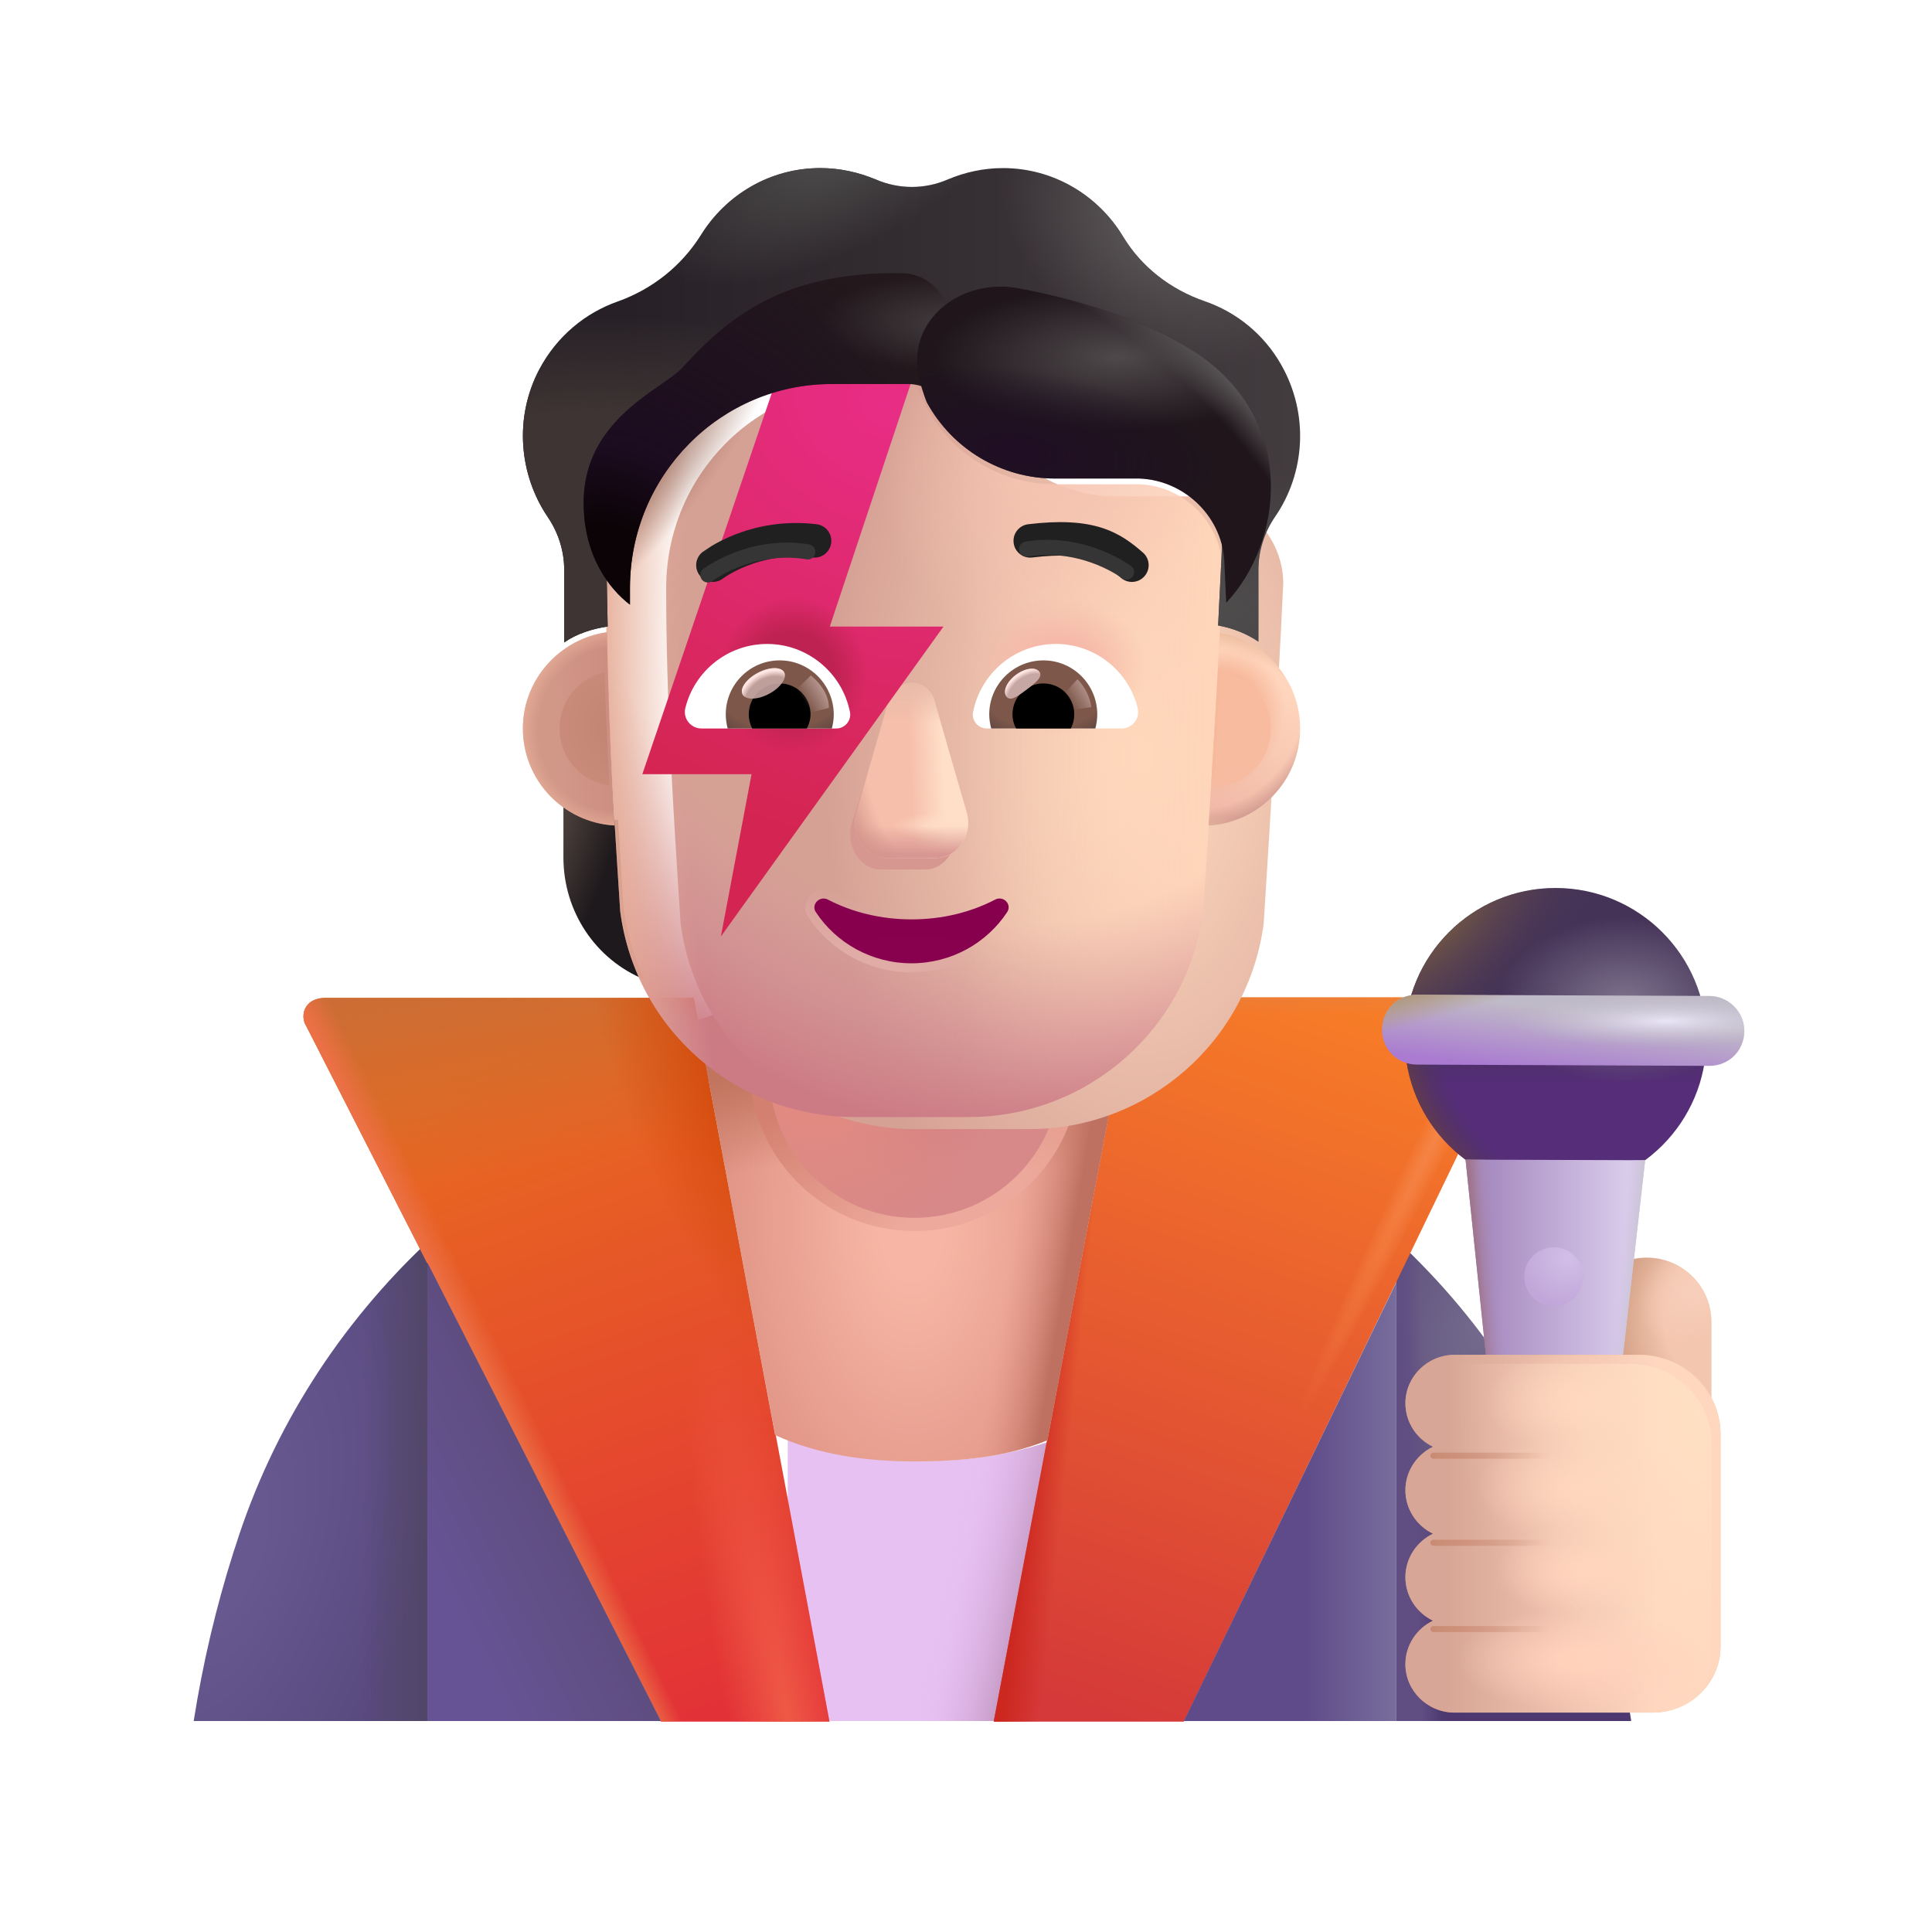 <svg width="32" height="32" viewBox="0 0 32 32" fill="none" xmlns="http://www.w3.org/2000/svg">
<g filter="url(#filter0_i_4002_2324)">
<path d="M12.848 23.766V28.506H18.161L17.358 23.816C16.677 24.066 15.938 24.196 15.168 24.196C14.357 24.206 13.568 24.046 12.848 23.766Z" fill="#E7C1F2"/>
<path d="M12.848 23.766V28.506H18.161L17.358 23.816C16.677 24.066 15.938 24.196 15.168 24.196C14.357 24.206 13.568 24.046 12.848 23.766Z" fill="url(#paint0_linear_4002_2324)"/>
</g>
<path d="M7.078 28.506V20.576C5.638 21.926 4.518 23.646 3.898 25.616L3.868 25.706C3.578 26.616 3.358 27.556 3.208 28.506H7.078Z" fill="url(#paint1_radial_4002_2324)"/>
<path d="M7.078 28.506V20.576C5.638 21.926 4.518 23.646 3.898 25.616L3.868 25.706C3.578 26.616 3.358 27.556 3.208 28.506H7.078Z" fill="url(#paint2_linear_4002_2324)"/>
<path d="M27.018 28.506C26.878 27.546 26.658 26.596 26.368 25.666C25.738 23.656 24.608 21.906 23.128 20.536V28.506H27.018Z" fill="url(#paint3_radial_4002_2324)"/>
<path d="M27.018 28.506C26.878 27.546 26.658 26.596 26.368 25.666C25.738 23.656 24.608 21.906 23.128 20.536V28.506H27.018Z" fill="url(#paint4_linear_4002_2324)"/>
<path d="M24.313 16.519H18.733L16.459 28.516H19.608L24.933 17.499C25.153 17.039 24.813 16.519 24.313 16.519Z" fill="url(#paint5_linear_4002_2324)"/>
<path d="M24.313 16.519H18.733L16.459 28.516H19.608L24.933 17.499C25.153 17.039 24.813 16.519 24.313 16.519Z" fill="url(#paint6_linear_4002_2324)"/>
<path d="M24.313 16.519H18.733L16.459 28.516H19.608L24.933 17.499C25.153 17.039 24.813 16.519 24.313 16.519Z" fill="url(#paint7_radial_4002_2324)"/>
<path d="M24.313 16.519H18.733L16.459 28.516H19.608L24.933 17.499C25.153 17.039 24.813 16.519 24.313 16.519Z" fill="url(#paint8_linear_4002_2324)"/>
<path d="M5.405 16.527H11.491L13.739 28.516H10.949L5.069 16.987C4.983 16.862 4.999 16.527 5.405 16.527Z" fill="url(#paint9_linear_4002_2324)"/>
<path d="M5.405 16.527H11.491L13.739 28.516H10.949L5.069 16.987C4.983 16.862 4.999 16.527 5.405 16.527Z" fill="url(#paint10_radial_4002_2324)"/>
<path d="M5.405 16.527H11.491L13.739 28.516H10.949L5.069 16.987C4.983 16.862 4.999 16.527 5.405 16.527Z" fill="url(#paint11_linear_4002_2324)"/>
<path d="M5.405 16.527H11.491L13.739 28.516H10.949L5.069 16.987C4.983 16.862 4.999 16.527 5.405 16.527Z" fill="url(#paint12_radial_4002_2324)"/>
<path d="M5.405 16.527H11.491L13.739 28.516H10.949L5.069 16.987C4.983 16.862 4.999 16.527 5.405 16.527Z" fill="url(#paint13_linear_4002_2324)"/>
<path d="M23.128 28.506V21.238L19.608 28.506H23.128Z" fill="url(#paint14_linear_4002_2324)"/>
<path d="M7.078 28.506H10.947L7.078 20.91V28.506Z" fill="url(#paint15_linear_4002_2324)"/>
<path d="M15.117 17.406C13.957 17.406 12.818 17.576 11.738 17.896L12.838 23.766C13.557 24.046 14.338 24.206 15.158 24.206C15.928 24.206 16.668 24.066 17.348 23.826L18.457 17.906C17.407 17.576 16.277 17.406 15.117 17.406Z" fill="url(#paint16_linear_4002_2324)"/>
<path d="M15.117 16.319C13.957 16.319 12.631 16.527 11.551 16.898L12.841 23.772C13.562 24.096 14.338 24.206 15.158 24.206C15.928 24.206 16.669 24.132 17.349 23.854L18.661 16.898C17.611 16.516 16.277 16.319 15.117 16.319Z" fill="url(#paint17_radial_4002_2324)"/>
<path d="M15.117 16.319C13.957 16.319 12.631 16.527 11.551 16.898L12.841 23.772C13.562 24.096 14.338 24.206 15.158 24.206C15.928 24.206 16.669 24.132 17.349 23.854L18.661 16.898C17.611 16.516 16.277 16.319 15.117 16.319Z" fill="url(#paint18_radial_4002_2324)"/>
<path d="M15.117 16.319C13.957 16.319 12.631 16.527 11.551 16.898L12.841 23.772C13.562 24.096 14.338 24.206 15.158 24.206C15.928 24.206 16.669 24.132 17.349 23.854L18.661 16.898C17.611 16.516 16.277 16.319 15.117 16.319Z" fill="url(#paint19_linear_4002_2324)"/>
<path d="M27.277 20.83C27.867 20.83 28.347 21.31 28.347 21.9V24.35H26.207V21.9C26.207 21.31 26.687 20.83 27.277 20.83Z" fill="url(#paint20_radial_4002_2324)"/>
<path d="M27.277 20.83C27.867 20.83 28.347 21.31 28.347 21.9V24.35H26.207V21.9C26.207 21.31 26.687 20.83 27.277 20.83Z" fill="url(#paint21_radial_4002_2324)"/>
<path d="M25.766 19.704C27.146 19.704 28.264 18.586 28.264 17.206C28.264 15.827 27.146 14.708 25.766 14.708C24.387 14.708 23.268 15.827 23.268 17.206C23.268 18.586 24.387 19.704 25.766 19.704Z" fill="url(#paint22_linear_4002_2324)"/>
<path d="M25.766 19.704C27.146 19.704 28.264 18.586 28.264 17.206C28.264 15.827 27.146 14.708 25.766 14.708C24.387 14.708 23.268 15.827 23.268 17.206C23.268 18.586 24.387 19.704 25.766 19.704Z" fill="url(#paint23_radial_4002_2324)"/>
<path d="M25.766 19.704C27.146 19.704 28.264 18.586 28.264 17.206C28.264 15.827 27.146 14.708 25.766 14.708C24.387 14.708 23.268 15.827 23.268 17.206C23.268 18.586 24.387 19.704 25.766 19.704Z" fill="url(#paint24_radial_4002_2324)"/>
<path d="M25.766 19.704C27.146 19.704 28.264 18.586 28.264 17.206C28.264 15.827 27.146 14.708 25.766 14.708C24.387 14.708 23.268 15.827 23.268 17.206C23.268 18.586 24.387 19.704 25.766 19.704Z" fill="url(#paint25_radial_4002_2324)"/>
<g filter="url(#filter1_i_4002_2324)">
<path d="M28.214 16.546L23.37 16.526C23.045 16.526 22.791 16.78 22.791 17.105C22.791 17.43 23.045 17.683 23.37 17.683L28.214 17.704C28.539 17.704 28.792 17.45 28.792 17.125C28.792 16.81 28.528 16.546 28.214 16.546Z" fill="url(#paint26_linear_4002_2324)"/>
<path d="M28.214 16.546L23.37 16.526C23.045 16.526 22.791 16.78 22.791 17.105C22.791 17.43 23.045 17.683 23.37 17.683L28.214 17.704C28.539 17.704 28.792 17.45 28.792 17.125C28.792 16.81 28.528 16.546 28.214 16.546Z" fill="url(#paint27_radial_4002_2324)"/>
<path d="M28.214 16.546L23.37 16.526C23.045 16.526 22.791 16.78 22.791 17.105C22.791 17.43 23.045 17.683 23.37 17.683L28.214 17.704C28.539 17.704 28.792 17.45 28.792 17.125C28.792 16.81 28.528 16.546 28.214 16.546Z" fill="url(#paint28_linear_4002_2324)"/>
</g>
<path d="M25.726 26.346C25.32 26.346 24.984 26.041 24.944 25.635L24.274 19.207L27.249 19.217L26.518 25.645C26.467 26.051 26.122 26.346 25.726 26.346Z" fill="url(#paint29_linear_4002_2324)"/>
<path d="M25.726 26.346C25.32 26.346 24.984 26.041 24.944 25.635L24.274 19.207L27.249 19.217L26.518 25.645C26.467 26.051 26.122 26.346 25.726 26.346Z" fill="url(#paint30_linear_4002_2324)"/>
<path d="M25.726 26.346C25.32 26.346 24.984 26.041 24.944 25.635L24.274 19.207L27.249 19.217L26.518 25.645C26.467 26.051 26.122 26.346 25.726 26.346Z" fill="url(#paint31_linear_4002_2324)"/>
<g filter="url(#filter2_ii_4002_2324)">
<path d="M25.736 21.634C26.005 21.634 26.223 21.416 26.223 21.146C26.223 20.877 26.005 20.659 25.736 20.659C25.467 20.659 25.248 20.877 25.248 21.146C25.248 21.416 25.467 21.634 25.736 21.634Z" fill="url(#paint32_radial_4002_2324)"/>
</g>
<g filter="url(#filter3_f_4002_2324)">
<circle cx="15.149" cy="17.656" r="2.734" fill="url(#paint33_radial_4002_2324)"/>
</g>
<g filter="url(#filter4_f_4002_2324)">
<circle cx="15.149" cy="17.765" r="2.406" fill="url(#paint34_radial_4002_2324)"/>
<circle cx="15.149" cy="17.765" r="2.406" fill="url(#paint35_radial_4002_2324)"/>
</g>
<g filter="url(#filter5_i_4002_2324)">
<path d="M23.128 23.392C23.128 22.953 23.493 22.59 23.944 22.59H26.998C27.743 22.59 28.347 23.179 28.347 23.906V27.42C28.347 28.025 27.844 28.516 27.223 28.516H23.944C23.493 28.516 23.128 28.154 23.128 27.714C23.128 27.399 23.314 27.125 23.585 26.994C23.314 26.862 23.128 26.588 23.128 26.273C23.128 25.959 23.314 25.684 23.585 25.553C23.314 25.422 23.128 25.147 23.128 24.833C23.128 24.519 23.314 24.244 23.585 24.113C23.314 23.982 23.128 23.707 23.128 23.392Z" fill="url(#paint36_linear_4002_2324)"/>
<path d="M23.128 23.392C23.128 22.953 23.493 22.59 23.944 22.59H26.998C27.743 22.59 28.347 23.179 28.347 23.906V27.42C28.347 28.025 27.844 28.516 27.223 28.516H23.944C23.493 28.516 23.128 28.154 23.128 27.714C23.128 27.399 23.314 27.125 23.585 26.994C23.314 26.862 23.128 26.588 23.128 26.273C23.128 25.959 23.314 25.684 23.585 25.553C23.314 25.422 23.128 25.147 23.128 24.833C23.128 24.519 23.314 24.244 23.585 24.113C23.314 23.982 23.128 23.707 23.128 23.392Z" fill="url(#paint37_radial_4002_2324)"/>
<path d="M23.128 23.392C23.128 22.953 23.493 22.59 23.944 22.59H26.998C27.743 22.59 28.347 23.179 28.347 23.906V27.42C28.347 28.025 27.844 28.516 27.223 28.516H23.944C23.493 28.516 23.128 28.154 23.128 27.714C23.128 27.399 23.314 27.125 23.585 26.994C23.314 26.862 23.128 26.588 23.128 26.273C23.128 25.959 23.314 25.684 23.585 25.553C23.314 25.422 23.128 25.147 23.128 24.833C23.128 24.519 23.314 24.244 23.585 24.113C23.314 23.982 23.128 23.707 23.128 23.392Z" fill="url(#paint38_radial_4002_2324)"/>
<path d="M23.128 23.392C23.128 22.953 23.493 22.59 23.944 22.59H26.998C27.743 22.59 28.347 23.179 28.347 23.906V27.42C28.347 28.025 27.844 28.516 27.223 28.516H23.944C23.493 28.516 23.128 28.154 23.128 27.714C23.128 27.399 23.314 27.125 23.585 26.994C23.314 26.862 23.128 26.588 23.128 26.273C23.128 25.959 23.314 25.684 23.585 25.553C23.314 25.422 23.128 25.147 23.128 24.833C23.128 24.519 23.314 24.244 23.585 24.113C23.314 23.982 23.128 23.707 23.128 23.392Z" fill="url(#paint39_radial_4002_2324)"/>
<path d="M23.128 23.392C23.128 22.953 23.493 22.59 23.944 22.59H26.998C27.743 22.59 28.347 23.179 28.347 23.906V27.42C28.347 28.025 27.844 28.516 27.223 28.516H23.944C23.493 28.516 23.128 28.154 23.128 27.714C23.128 27.399 23.314 27.125 23.585 26.994C23.314 26.862 23.128 26.588 23.128 26.273C23.128 25.959 23.314 25.684 23.585 25.553C23.314 25.422 23.128 25.147 23.128 24.833C23.128 24.519 23.314 24.244 23.585 24.113C23.314 23.982 23.128 23.707 23.128 23.392Z" fill="url(#paint40_radial_4002_2324)"/>
</g>
<g filter="url(#filter6_i_4002_2324)">
<path d="M23.128 23.392C23.128 22.953 23.493 22.59 23.944 22.59H26.998C27.743 22.59 28.347 23.179 28.347 23.906V27.42C28.347 28.025 27.844 28.516 27.223 28.516H23.944C23.493 28.516 23.128 28.154 23.128 27.714C23.128 27.399 23.314 27.125 23.585 26.994C23.314 26.862 23.128 26.588 23.128 26.273C23.128 25.959 23.314 25.684 23.585 25.553C23.314 25.422 23.128 25.147 23.128 24.833C23.128 24.519 23.314 24.244 23.585 24.113C23.314 23.982 23.128 23.707 23.128 23.392Z" fill="url(#paint41_linear_4002_2324)"/>
<path d="M23.128 23.392C23.128 22.953 23.493 22.59 23.944 22.59H26.998C27.743 22.59 28.347 23.179 28.347 23.906V27.42C28.347 28.025 27.844 28.516 27.223 28.516H23.944C23.493 28.516 23.128 28.154 23.128 27.714C23.128 27.399 23.314 27.125 23.585 26.994C23.314 26.862 23.128 26.588 23.128 26.273C23.128 25.959 23.314 25.684 23.585 25.553C23.314 25.422 23.128 25.147 23.128 24.833C23.128 24.519 23.314 24.244 23.585 24.113C23.314 23.982 23.128 23.707 23.128 23.392Z" fill="url(#paint42_radial_4002_2324)"/>
<path d="M23.128 23.392C23.128 22.953 23.493 22.59 23.944 22.59H26.998C27.743 22.59 28.347 23.179 28.347 23.906V27.42C28.347 28.025 27.844 28.516 27.223 28.516H23.944C23.493 28.516 23.128 28.154 23.128 27.714C23.128 27.399 23.314 27.125 23.585 26.994C23.314 26.862 23.128 26.588 23.128 26.273C23.128 25.959 23.314 25.684 23.585 25.553C23.314 25.422 23.128 25.147 23.128 24.833C23.128 24.519 23.314 24.244 23.585 24.113C23.314 23.982 23.128 23.707 23.128 23.392Z" fill="url(#paint43_radial_4002_2324)"/>
<path d="M23.128 23.392C23.128 22.953 23.493 22.59 23.944 22.59H26.998C27.743 22.59 28.347 23.179 28.347 23.906V27.42C28.347 28.025 27.844 28.516 27.223 28.516H23.944C23.493 28.516 23.128 28.154 23.128 27.714C23.128 27.399 23.314 27.125 23.585 26.994C23.314 26.862 23.128 26.588 23.128 26.273C23.128 25.959 23.314 25.684 23.585 25.553C23.314 25.422 23.128 25.147 23.128 24.833C23.128 24.519 23.314 24.244 23.585 24.113C23.314 23.982 23.128 23.707 23.128 23.392Z" fill="url(#paint44_radial_4002_2324)"/>
<path d="M23.128 23.392C23.128 22.953 23.493 22.59 23.944 22.59H26.998C27.743 22.59 28.347 23.179 28.347 23.906V27.42C28.347 28.025 27.844 28.516 27.223 28.516H23.944C23.493 28.516 23.128 28.154 23.128 27.714C23.128 27.399 23.314 27.125 23.585 26.994C23.314 26.862 23.128 26.588 23.128 26.273C23.128 25.959 23.314 25.684 23.585 25.553C23.314 25.422 23.128 25.147 23.128 24.833C23.128 24.519 23.314 24.244 23.585 24.113C23.314 23.982 23.128 23.707 23.128 23.392Z" fill="url(#paint45_radial_4002_2324)"/>
</g>
<path d="M23.128 23.392C23.128 22.953 23.493 22.59 23.944 22.59H26.998C27.743 22.59 28.347 23.179 28.347 23.906V27.42C28.347 28.025 27.844 28.516 27.223 28.516H23.944C23.493 28.516 23.128 28.154 23.128 27.714C23.128 27.399 23.314 27.125 23.585 26.994C23.314 26.862 23.128 26.588 23.128 26.273C23.128 25.959 23.314 25.684 23.585 25.553C23.314 25.422 23.128 25.147 23.128 24.833C23.128 24.519 23.314 24.244 23.585 24.113C23.314 23.982 23.128 23.707 23.128 23.392Z" fill="url(#paint46_radial_4002_2324)"/>
<g filter="url(#filter7_f_4002_2324)">
<path d="M23.742 24.111H25.761" stroke="url(#paint47_linear_4002_2324)" stroke-width="0.1" stroke-linecap="round"/>
</g>
<g filter="url(#filter8_f_4002_2324)">
<path d="M23.742 25.553H25.761" stroke="url(#paint48_linear_4002_2324)" stroke-width="0.1" stroke-linecap="round"/>
</g>
<g filter="url(#filter9_f_4002_2324)">
<path d="M23.742 26.983H25.761" stroke="url(#paint49_linear_4002_2324)" stroke-width="0.1" stroke-linecap="round"/>
</g>
<path d="M19.959 13.581C20.294 13.57 20.608 13.457 20.863 13.273V14.204C20.863 15.097 20.331 15.893 19.523 16.223C19.693 15.86 19.81 15.465 19.868 15.043L19.959 13.581Z" fill="url(#paint50_radial_4002_2324)"/>
<path d="M10.236 13.581C9.901 13.57 9.587 13.457 9.332 13.273V14.204C9.332 15.097 9.864 15.893 10.673 16.223C10.502 15.86 10.385 15.465 10.327 15.043L10.236 13.581Z" fill="url(#paint51_radial_4002_2324)"/>
<g filter="url(#filter10_ii_4002_2324)">
<path d="M10.273 15.096C10.53 17.049 12.191 18.502 14.158 18.502H16.045C18.012 18.502 19.673 17.049 19.931 15.096C20.049 13.213 20.167 11.337 20.255 9.454C20.244 8.687 19.64 8.054 18.876 8.022H17.476C16.521 8.022 15.656 7.459 15.264 6.579C15.163 6.327 14.919 6.161 14.649 6.161H13.376C11.53 6.161 10.034 7.673 10.034 9.54C10.034 11.4 10.151 13.231 10.273 15.096Z" fill="url(#paint52_radial_4002_2324)"/>
</g>
<path d="M10.273 15.096C10.53 17.049 12.191 18.502 14.158 18.502H16.045C18.012 18.502 19.673 17.049 19.931 15.096C20.049 13.213 20.167 11.337 20.255 9.454C20.244 8.687 19.64 8.054 18.876 8.022H17.476C16.521 8.022 15.656 7.459 15.264 6.579C15.163 6.327 14.919 6.161 14.649 6.161H13.376C11.53 6.161 10.034 7.673 10.034 9.54C10.034 11.4 10.151 13.231 10.273 15.096Z" fill="url(#paint53_linear_4002_2324)"/>
<path d="M10.273 15.096C10.53 17.049 12.191 18.502 14.158 18.502H16.045C18.012 18.502 19.673 17.049 19.931 15.096C20.049 13.213 20.167 11.337 20.255 9.454C20.244 8.687 19.64 8.054 18.876 8.022H17.476C16.521 8.022 15.656 7.459 15.264 6.579C15.163 6.327 14.919 6.161 14.649 6.161H13.376C11.53 6.161 10.034 7.673 10.034 9.54C10.034 11.4 10.151 13.231 10.273 15.096Z" fill="url(#paint54_radial_4002_2324)"/>
<path d="M10.273 15.096C10.53 17.049 12.191 18.502 14.158 18.502H16.045C18.012 18.502 19.673 17.049 19.931 15.096C20.049 13.213 20.167 11.337 20.255 9.454C20.244 8.687 19.64 8.054 18.876 8.022H17.476C16.521 8.022 15.656 7.459 15.264 6.579C15.163 6.327 14.919 6.161 14.649 6.161H13.376C11.53 6.161 10.034 7.673 10.034 9.54C10.034 11.4 10.151 13.231 10.273 15.096Z" fill="url(#paint55_radial_4002_2324)"/>
<path d="M10.273 15.096C10.53 17.049 12.191 18.502 14.158 18.502H16.045C18.012 18.502 19.673 17.049 19.931 15.096C20.049 13.213 20.167 11.337 20.255 9.454C20.244 8.687 19.64 8.054 18.876 8.022H17.476C16.521 8.022 15.656 7.459 15.264 6.579C15.163 6.327 14.919 6.161 14.649 6.161H13.376C11.53 6.161 10.034 7.673 10.034 9.54C10.034 11.4 10.151 13.231 10.273 15.096Z" fill="url(#paint56_radial_4002_2324)"/>
<path d="M10.273 15.096C10.53 17.049 12.191 18.502 14.158 18.502H16.045C18.012 18.502 19.673 17.049 19.931 15.096C20.049 13.213 20.167 11.337 20.255 9.454C20.244 8.687 19.64 8.054 18.876 8.022H17.476C16.521 8.022 15.656 7.459 15.264 6.579C15.163 6.327 14.919 6.161 14.649 6.161H13.376C11.53 6.161 10.034 7.673 10.034 9.54C10.034 11.4 10.151 13.231 10.273 15.096Z" fill="url(#paint57_radial_4002_2324)"/>
<path d="M10.273 15.096C10.53 17.049 12.191 18.502 14.158 18.502H16.045C18.012 18.502 19.673 17.049 19.931 15.096C20.049 13.213 20.167 11.337 20.255 9.454C20.244 8.687 19.64 8.054 18.876 8.022H17.476C16.521 8.022 15.656 7.459 15.264 6.579C15.163 6.327 14.919 6.161 14.649 6.161H13.376C11.53 6.161 10.034 7.673 10.034 9.54C10.034 11.4 10.151 13.231 10.273 15.096Z" fill="url(#paint58_radial_4002_2324)"/>
<path d="M10.273 15.096C10.53 17.049 12.191 18.502 14.158 18.502H16.045C18.012 18.502 19.673 17.049 19.931 15.096C20.049 13.213 20.167 11.337 20.255 9.454C20.244 8.687 19.64 8.054 18.876 8.022H17.476C16.521 8.022 15.656 7.459 15.264 6.579C15.163 6.327 14.919 6.161 14.649 6.161H13.376C11.53 6.161 10.034 7.673 10.034 9.54C10.034 11.4 10.151 13.231 10.273 15.096Z" fill="url(#paint59_radial_4002_2324)"/>
<g filter="url(#filter11_f_4002_2324)">
<path d="M14.696 11.808L14.105 13.646C14.005 14.024 14.247 14.402 14.59 14.402H15.322C15.665 14.402 15.907 14.018 15.806 13.646L15.311 11.808C15.205 11.4 14.807 11.4 14.696 11.808Z" fill="#D69790"/>
</g>
<g filter="url(#filter12_f_4002_2324)">
<path d="M14.715 11.617L14.184 13.455C14.075 13.833 14.336 14.212 14.704 14.212H15.491C15.86 14.212 16.12 13.828 16.011 13.455L15.48 11.617C15.366 11.21 14.835 11.21 14.715 11.617Z" fill="#F6BFAB"/>
<path d="M14.715 11.617L14.184 13.455C14.075 13.833 14.336 14.212 14.704 14.212H15.491C15.86 14.212 16.12 13.828 16.011 13.455L15.48 11.617C15.366 11.21 14.835 11.21 14.715 11.617Z" fill="url(#paint60_linear_4002_2324)"/>
<path d="M14.715 11.617L14.184 13.455C14.075 13.833 14.336 14.212 14.704 14.212H15.491C15.86 14.212 16.12 13.828 16.011 13.455L15.48 11.617C15.366 11.21 14.835 11.21 14.715 11.617Z" fill="url(#paint61_radial_4002_2324)"/>
<path d="M14.715 11.617L14.184 13.455C14.075 13.833 14.336 14.212 14.704 14.212H15.491C15.86 14.212 16.12 13.828 16.011 13.455L15.48 11.617C15.366 11.21 14.835 11.21 14.715 11.617Z" fill="url(#paint62_linear_4002_2324)"/>
<path d="M14.715 11.617L14.184 13.455C14.075 13.833 14.336 14.212 14.704 14.212H15.491C15.86 14.212 16.12 13.828 16.011 13.455L15.48 11.617C15.366 11.21 14.835 11.21 14.715 11.617Z" fill="url(#paint63_radial_4002_2324)"/>
<path d="M14.715 11.617L14.184 13.455C14.075 13.833 14.336 14.212 14.704 14.212H15.491C15.86 14.212 16.12 13.828 16.011 13.455L15.48 11.617C15.366 11.21 14.835 11.21 14.715 11.617Z" fill="url(#paint64_linear_4002_2324)"/>
</g>
<path d="M15.103 6.298C14.99 6.211 14.849 6.161 14.701 6.161H13.428C13.244 6.161 13.063 6.176 12.887 6.205L10.639 12.823H12.448L11.94 15.511L15.627 10.378H13.744L15.103 6.298Z" fill="url(#paint65_radial_4002_2324)"/>
<path d="M15.103 6.298C14.99 6.211 14.849 6.161 14.701 6.161H13.428C13.244 6.161 13.063 6.176 12.887 6.205L10.639 12.823H12.448L11.94 15.511L15.627 10.378H13.744L15.103 6.298Z" fill="url(#paint66_radial_4002_2324)"/>
<g filter="url(#filter13_f_4002_2324)">
<path d="M13.747 14.833L13.747 14.833L13.746 14.833C13.644 14.781 13.538 14.813 13.475 14.88C13.412 14.946 13.386 15.055 13.452 15.151C13.8 15.678 14.407 16.03 15.098 16.03C15.788 16.03 16.395 15.678 16.743 15.15C16.808 15.053 16.784 14.944 16.72 14.877C16.656 14.811 16.55 14.781 16.449 14.833L16.449 14.833L16.448 14.833C16.058 15.036 15.598 15.153 15.098 15.153C14.602 15.153 14.136 15.036 13.747 14.833Z" stroke="url(#paint67_linear_4002_2324)" stroke-width="0.15"/>
</g>
<path d="M15.098 15.228C14.59 15.228 14.113 15.109 13.712 14.9C13.575 14.83 13.428 14.984 13.514 15.109C13.849 15.616 14.433 15.955 15.098 15.955C15.762 15.955 16.346 15.616 16.681 15.109C16.767 14.979 16.62 14.83 16.483 14.9C16.082 15.109 15.61 15.228 15.098 15.228Z" fill="url(#paint68_radial_4002_2324)"/>
<g filter="url(#filter14_ii_4002_2324)">
<path d="M19.952 5.689C20.467 5.866 20.928 6.225 21.22 6.74C21.687 7.56 21.618 8.542 21.114 9.266C20.939 9.524 20.843 9.829 20.843 10.14V11.328C20.656 11.198 20.41 11.101 20.176 11.06L20.255 9.454C20.244 8.687 19.639 8.054 18.876 8.022H17.476C16.521 8.022 15.656 7.459 15.264 6.579C15.163 6.327 14.919 6.161 14.649 6.161H13.376C11.53 6.161 10.034 7.673 10.034 9.54L10.065 11.077C9.811 11.114 9.546 11.199 9.345 11.341V10.14C9.345 9.829 9.249 9.524 9.074 9.266C8.597 8.563 8.512 7.619 8.931 6.82C9.223 6.268 9.695 5.882 10.23 5.694C10.803 5.49 11.291 5.104 11.615 4.584C12.028 3.924 12.755 3.484 13.588 3.484C13.911 3.484 14.219 3.554 14.505 3.672C14.887 3.838 15.317 3.838 15.699 3.672C15.98 3.554 16.287 3.484 16.611 3.484C17.454 3.484 18.192 3.94 18.6 4.616C18.907 5.125 19.39 5.495 19.952 5.689Z" fill="url(#paint69_linear_4002_2324)"/>
<path d="M19.952 5.689C20.467 5.866 20.928 6.225 21.22 6.74C21.687 7.56 21.618 8.542 21.114 9.266C20.939 9.524 20.843 9.829 20.843 10.14V11.328C20.656 11.198 20.41 11.101 20.176 11.06L20.255 9.454C20.244 8.687 19.639 8.054 18.876 8.022H17.476C16.521 8.022 15.656 7.459 15.264 6.579C15.163 6.327 14.919 6.161 14.649 6.161H13.376C11.53 6.161 10.034 7.673 10.034 9.54L10.065 11.077C9.811 11.114 9.546 11.199 9.345 11.341V10.14C9.345 9.829 9.249 9.524 9.074 9.266C8.597 8.563 8.512 7.619 8.931 6.82C9.223 6.268 9.695 5.882 10.23 5.694C10.803 5.49 11.291 5.104 11.615 4.584C12.028 3.924 12.755 3.484 13.588 3.484C13.911 3.484 14.219 3.554 14.505 3.672C14.887 3.838 15.317 3.838 15.699 3.672C15.98 3.554 16.287 3.484 16.611 3.484C17.454 3.484 18.192 3.94 18.6 4.616C18.907 5.125 19.39 5.495 19.952 5.689Z" fill="url(#paint70_radial_4002_2324)"/>
<path d="M19.952 5.689C20.467 5.866 20.928 6.225 21.22 6.74C21.687 7.56 21.618 8.542 21.114 9.266C20.939 9.524 20.843 9.829 20.843 10.14V11.328C20.656 11.198 20.41 11.101 20.176 11.06L20.255 9.454C20.244 8.687 19.639 8.054 18.876 8.022H17.476C16.521 8.022 15.656 7.459 15.264 6.579C15.163 6.327 14.919 6.161 14.649 6.161H13.376C11.53 6.161 10.034 7.673 10.034 9.54L10.065 11.077C9.811 11.114 9.546 11.199 9.345 11.341V10.14C9.345 9.829 9.249 9.524 9.074 9.266C8.597 8.563 8.512 7.619 8.931 6.82C9.223 6.268 9.695 5.882 10.23 5.694C10.803 5.49 11.291 5.104 11.615 4.584C12.028 3.924 12.755 3.484 13.588 3.484C13.911 3.484 14.219 3.554 14.505 3.672C14.887 3.838 15.317 3.838 15.699 3.672C15.98 3.554 16.287 3.484 16.611 3.484C17.454 3.484 18.192 3.94 18.6 4.616C18.907 5.125 19.39 5.495 19.952 5.689Z" fill="url(#paint71_radial_4002_2324)"/>
<path d="M19.952 5.689C20.467 5.866 20.928 6.225 21.22 6.74C21.687 7.56 21.618 8.542 21.114 9.266C20.939 9.524 20.843 9.829 20.843 10.14V11.328C20.656 11.198 20.41 11.101 20.176 11.06L20.255 9.454C20.244 8.687 19.639 8.054 18.876 8.022H17.476C16.521 8.022 15.656 7.459 15.264 6.579C15.163 6.327 14.919 6.161 14.649 6.161H13.376C11.53 6.161 10.034 7.673 10.034 9.54L10.065 11.077C9.811 11.114 9.546 11.199 9.345 11.341V10.14C9.345 9.829 9.249 9.524 9.074 9.266C8.597 8.563 8.512 7.619 8.931 6.82C9.223 6.268 9.695 5.882 10.23 5.694C10.803 5.49 11.291 5.104 11.615 4.584C12.028 3.924 12.755 3.484 13.588 3.484C13.911 3.484 14.219 3.554 14.505 3.672C14.887 3.838 15.317 3.838 15.699 3.672C15.98 3.554 16.287 3.484 16.611 3.484C17.454 3.484 18.192 3.94 18.6 4.616C18.907 5.125 19.39 5.495 19.952 5.689Z" fill="url(#paint72_radial_4002_2324)"/>
<path d="M19.952 5.689C20.467 5.866 20.928 6.225 21.22 6.74C21.687 7.56 21.618 8.542 21.114 9.266C20.939 9.524 20.843 9.829 20.843 10.14V11.328C20.656 11.198 20.41 11.101 20.176 11.06L20.255 9.454C20.244 8.687 19.639 8.054 18.876 8.022H17.476C16.521 8.022 15.656 7.459 15.264 6.579C15.163 6.327 14.919 6.161 14.649 6.161H13.376C11.53 6.161 10.034 7.673 10.034 9.54L10.065 11.077C9.811 11.114 9.546 11.199 9.345 11.341V10.14C9.345 9.829 9.249 9.524 9.074 9.266C8.597 8.563 8.512 7.619 8.931 6.82C9.223 6.268 9.695 5.882 10.23 5.694C10.803 5.49 11.291 5.104 11.615 4.584C12.028 3.924 12.755 3.484 13.588 3.484C13.911 3.484 14.219 3.554 14.505 3.672C14.887 3.838 15.317 3.838 15.699 3.672C15.98 3.554 16.287 3.484 16.611 3.484C17.454 3.484 18.192 3.94 18.6 4.616C18.907 5.125 19.39 5.495 19.952 5.689Z" fill="url(#paint73_radial_4002_2324)"/>
</g>
<g filter="url(#filter15_i_4002_2324)">
<path d="M18.83 9.352C18.655 9.199 18.451 9.038 18.143 8.94C17.839 8.845 17.457 8.819 16.93 8.883C16.778 8.902 16.67 9.04 16.689 9.192C16.707 9.344 16.846 9.453 16.998 9.434C17.479 9.375 17.774 9.406 17.976 9.47C18.174 9.532 18.309 9.633 18.466 9.77C18.581 9.871 18.757 9.859 18.857 9.743C18.958 9.628 18.946 9.452 18.83 9.352Z" fill="#202020"/>
</g>
<g filter="url(#filter16_i_4002_2324)">
<path d="M11.687 9.243C11.777 9.189 11.907 9.12 12.07 9.055C12.398 8.927 12.866 8.815 13.426 8.883C13.578 8.902 13.686 9.04 13.667 9.192C13.649 9.344 13.51 9.453 13.358 9.434C12.91 9.379 12.536 9.468 12.273 9.572C12.142 9.623 12.04 9.678 11.972 9.719C11.938 9.739 11.912 9.756 11.897 9.767C11.889 9.772 11.883 9.776 11.88 9.778L11.877 9.781C11.756 9.874 11.583 9.852 11.489 9.731C11.395 9.61 11.417 9.436 11.538 9.342L11.687 9.243Z" fill="#202020"/>
</g>
<g filter="url(#filter17_if_4002_2324)">
<path d="M15.33 6.716C15.307 6.671 15.285 6.625 15.264 6.579C15.163 6.327 14.919 6.161 14.649 6.161H13.376C11.53 6.161 10.034 7.673 10.034 9.54V9.815C9.694 9.556 9.267 9.01 9.267 8.127C9.267 7.055 10.049 6.513 10.547 6.168C10.688 6.07 10.806 5.988 10.878 5.915C10.908 5.883 10.941 5.848 10.977 5.81C11.327 5.439 11.95 4.778 13.037 4.49C13.569 4.349 14.107 4.314 14.545 4.325C15.018 4.336 15.351 4.744 15.351 5.217V6.702L15.33 6.716Z" fill="#23181C"/>
<path d="M15.33 6.716C15.307 6.671 15.285 6.625 15.264 6.579C15.163 6.327 14.919 6.161 14.649 6.161H13.376C11.53 6.161 10.034 7.673 10.034 9.54V9.815C9.694 9.556 9.267 9.01 9.267 8.127C9.267 7.055 10.049 6.513 10.547 6.168C10.688 6.07 10.806 5.988 10.878 5.915C10.908 5.883 10.941 5.848 10.977 5.81C11.327 5.439 11.95 4.778 13.037 4.49C13.569 4.349 14.107 4.314 14.545 4.325C15.018 4.336 15.351 4.744 15.351 5.217V6.702L15.33 6.716Z" fill="url(#paint74_radial_4002_2324)"/>
<path d="M15.33 6.716C15.307 6.671 15.285 6.625 15.264 6.579C15.163 6.327 14.919 6.161 14.649 6.161H13.376C11.53 6.161 10.034 7.673 10.034 9.54V9.815C9.694 9.556 9.267 9.01 9.267 8.127C9.267 7.055 10.049 6.513 10.547 6.168C10.688 6.07 10.806 5.988 10.878 5.915C10.908 5.883 10.941 5.848 10.977 5.81C11.327 5.439 11.95 4.778 13.037 4.49C13.569 4.349 14.107 4.314 14.545 4.325C15.018 4.336 15.351 4.744 15.351 5.217V6.702L15.33 6.716Z" fill="url(#paint75_radial_4002_2324)"/>
</g>
<g filter="url(#filter18_f_4002_2324)">
<path d="M20.31 9.983L20.281 9.351C20.27 8.588 19.64 7.958 18.876 7.926H17.476C16.587 7.926 15.776 7.44 15.352 6.666C15.352 6.666 15.293 6.531 15.232 6.298C14.976 5.328 15.903 4.586 16.887 4.777C17.861 4.966 18.97 5.294 19.79 5.829C21.534 6.966 21.229 9.017 20.31 9.983Z" fill="#1F151B"/>
<path d="M20.31 9.983L20.281 9.351C20.27 8.588 19.64 7.958 18.876 7.926H17.476C16.587 7.926 15.776 7.44 15.352 6.666C15.352 6.666 15.293 6.531 15.232 6.298C14.976 5.328 15.903 4.586 16.887 4.777C17.861 4.966 18.97 5.294 19.79 5.829C21.534 6.966 21.229 9.017 20.31 9.983Z" fill="url(#paint76_radial_4002_2324)"/>
<path d="M20.31 9.983L20.281 9.351C20.27 8.588 19.64 7.958 18.876 7.926H17.476C16.587 7.926 15.776 7.44 15.352 6.666C15.352 6.666 15.293 6.531 15.232 6.298C14.976 5.328 15.903 4.586 16.887 4.777C17.861 4.966 18.97 5.294 19.79 5.829C21.534 6.966 21.229 9.017 20.31 9.983Z" fill="url(#paint77_radial_4002_2324)"/>
<path d="M20.31 9.983L20.281 9.351C20.27 8.588 19.64 7.958 18.876 7.926H17.476C16.587 7.926 15.776 7.44 15.352 6.666C15.352 6.666 15.293 6.531 15.232 6.298C14.976 5.328 15.903 4.586 16.887 4.777C17.861 4.966 18.97 5.294 19.79 5.829C21.534 6.966 21.229 9.017 20.31 9.983Z" fill="url(#paint78_radial_4002_2324)"/>
</g>
<path d="M17.488 10.666C18.142 10.666 18.693 11.117 18.843 11.725C18.888 11.9 18.754 12.066 18.576 12.066H16.345C16.203 12.066 16.089 11.936 16.117 11.794C16.243 11.153 16.807 10.666 17.488 10.666Z" fill="white"/>
<path d="M17.282 10.938C17.776 10.938 18.174 11.34 18.174 11.831C18.174 11.912 18.162 11.993 18.142 12.066H16.418C16.397 11.989 16.385 11.912 16.385 11.831C16.385 11.34 16.787 10.938 17.282 10.938Z" fill="url(#paint79_radial_4002_2324)"/>
<path d="M16.77 11.831C16.77 11.547 16.998 11.32 17.282 11.32C17.566 11.32 17.793 11.547 17.793 11.831C17.793 11.916 17.773 11.997 17.736 12.066H16.831C16.791 11.997 16.77 11.916 16.77 11.831Z" fill="black"/>
<g filter="url(#filter19_f_4002_2324)">
<path d="M17.216 11.127C17.279 11.212 17.147 11.316 16.995 11.429C16.844 11.542 16.732 11.621 16.669 11.536C16.605 11.451 16.676 11.29 16.827 11.178C16.978 11.065 17.152 11.042 17.216 11.127Z" fill="#C7A7A3"/>
<path d="M17.216 11.127C17.279 11.212 17.147 11.316 16.995 11.429C16.844 11.542 16.732 11.621 16.669 11.536C16.605 11.451 16.676 11.29 16.827 11.178C16.978 11.065 17.152 11.042 17.216 11.127Z" fill="url(#paint80_radial_4002_2324)"/>
</g>
<g filter="url(#filter20_f_4002_2324)">
<path d="M18.077 11.713C18.044 11.482 17.909 11.309 17.845 11.251L17.585 11.536L17.703 11.764L18.077 11.713Z" fill="url(#paint81_linear_4002_2324)"/>
</g>
<path d="M12.707 10.666C12.053 10.666 11.502 11.117 11.352 11.725C11.307 11.9 11.441 12.066 11.619 12.066H13.851C13.993 12.066 14.106 11.936 14.078 11.794C13.952 11.153 13.384 10.666 12.707 10.666Z" fill="white"/>
<path d="M12.914 10.938C12.419 10.938 12.021 11.34 12.021 11.831C12.021 11.912 12.033 11.993 12.053 12.066H13.778C13.798 11.989 13.81 11.912 13.81 11.831C13.806 11.34 13.408 10.938 12.914 10.938Z" fill="url(#paint82_radial_4002_2324)"/>
<path d="M13.425 11.831C13.425 11.547 13.197 11.32 12.914 11.32C12.63 11.32 12.402 11.547 12.402 11.831C12.402 11.916 12.423 11.997 12.459 12.066H13.364C13.4 11.997 13.425 11.916 13.425 11.831Z" fill="black"/>
<g filter="url(#filter21_f_4002_2324)">
<path d="M13.729 11.726C13.729 11.437 13.494 11.245 13.431 11.187L13.143 11.466L13.32 11.827L13.729 11.726Z" fill="url(#paint83_linear_4002_2324)"/>
</g>
<g filter="url(#filter22_f_4002_2324)">
<ellipse cx="12.644" cy="11.319" rx="0.39" ry="0.197" transform="rotate(-27.914 12.644 11.319)" fill="#C7A7A3" fill-opacity="0.9"/>
<ellipse cx="12.644" cy="11.319" rx="0.39" ry="0.197" transform="rotate(-27.914 12.644 11.319)" fill="url(#paint84_radial_4002_2324)"/>
</g>
<path d="M20.02 13.672C20.085 12.608 20.149 11.545 20.204 10.481C20.96 10.613 21.534 11.273 21.534 12.066C21.534 12.923 20.864 13.623 20.02 13.672Z" fill="url(#paint85_linear_4002_2324)"/>
<path d="M20.02 13.672C20.085 12.608 20.149 11.545 20.204 10.481C20.96 10.613 21.534 11.273 21.534 12.066C21.534 12.923 20.864 13.623 20.02 13.672Z" fill="url(#paint86_radial_4002_2324)"/>
<path d="M20.02 13.672C20.085 12.608 20.149 11.545 20.204 10.481C20.96 10.613 21.534 11.273 21.534 12.066C21.534 12.923 20.864 13.623 20.02 13.672Z" fill="url(#paint87_radial_4002_2324)"/>
<path d="M20.02 13.672C20.085 12.608 20.149 11.545 20.204 10.481C20.96 10.613 21.534 11.273 21.534 12.066C21.534 12.923 20.864 13.623 20.02 13.672Z" fill="url(#paint88_radial_4002_2324)"/>
<path d="M10.053 10.472C9.272 10.582 8.661 11.254 8.661 12.066C8.661 12.925 9.334 13.627 10.182 13.673C10.117 12.604 10.074 11.541 10.053 10.472Z" fill="url(#paint89_linear_4002_2324)"/>
<path d="M10.053 10.472C9.272 10.582 8.661 11.254 8.661 12.066C8.661 12.925 9.334 13.627 10.182 13.673C10.117 12.604 10.074 11.541 10.053 10.472Z" fill="url(#paint90_radial_4002_2324)"/>
<g filter="url(#filter23_f_4002_2324)">
<path d="M10.012 11.133C9.586 11.229 9.267 11.61 9.267 12.065C9.267 12.55 9.628 12.95 10.096 13.012C10.061 12.386 10.032 11.76 10.012 11.133Z" fill="url(#paint91_radial_4002_2324)"/>
</g>
<g filter="url(#filter24_f_4002_2324)">
<path d="M20.103 13.028C20.142 12.394 20.179 11.759 20.214 11.125C20.685 11.184 21.05 11.586 21.05 12.073C21.05 12.598 20.627 13.024 20.103 13.028Z" fill="url(#paint92_linear_4002_2324)"/>
</g>
<g filter="url(#filter25_f_4002_2324)">
<path d="M11.724 9.523C11.981 9.338 12.622 9.014 13.38 9.141" stroke="#353535" stroke-width="0.25" stroke-linecap="round"/>
</g>
<g filter="url(#filter26_f_4002_2324)">
<path d="M18.659 9.476C18.402 9.292 17.761 8.968 17.003 9.095" stroke="#353535" stroke-width="0.25" stroke-linecap="round"/>
</g>
<defs>
<filter id="filter0_i_4002_2324" x="12.848" y="23.766" width="5.513" height="4.74" filterUnits="userSpaceOnUse" color-interpolation-filters="sRGB">
<feFlood flood-opacity="0" result="BackgroundImageFix"/>
<feBlend mode="normal" in="SourceGraphic" in2="BackgroundImageFix" result="shape"/>
<feColorMatrix in="SourceAlpha" type="matrix" values="0 0 0 0 0 0 0 0 0 0 0 0 0 0 0 0 0 0 127 0" result="hardAlpha"/>
<feOffset dx="0.2"/>
<feGaussianBlur stdDeviation="0.15"/>
<feComposite in2="hardAlpha" operator="arithmetic" k2="-1" k3="1"/>
<feColorMatrix type="matrix" values="0 0 0 0 0.976 0 0 0 0 0.78 0 0 0 0 0.867 0 0 0 1 0"/>
<feBlend mode="normal" in2="shape" result="effect1_innerShadow_4002_2324"/>
</filter>
<filter id="filter1_i_4002_2324" x="22.791" y="16.476" width="6.102" height="1.228" filterUnits="userSpaceOnUse" color-interpolation-filters="sRGB">
<feFlood flood-opacity="0" result="BackgroundImageFix"/>
<feBlend mode="normal" in="SourceGraphic" in2="BackgroundImageFix" result="shape"/>
<feColorMatrix in="SourceAlpha" type="matrix" values="0 0 0 0 0 0 0 0 0 0 0 0 0 0 0 0 0 0 127 0" result="hardAlpha"/>
<feOffset dx="0.1" dy="-0.05"/>
<feGaussianBlur stdDeviation="0.1"/>
<feComposite in2="hardAlpha" operator="arithmetic" k2="-1" k3="1"/>
<feColorMatrix type="matrix" values="0 0 0 0 0.647 0 0 0 0 0.475 0 0 0 0 0.549 0 0 0 1 0"/>
<feBlend mode="normal" in2="shape" result="effect1_innerShadow_4002_2324"/>
</filter>
<filter id="filter2_ii_4002_2324" x="25.198" y="20.609" width="1.075" height="1.075" filterUnits="userSpaceOnUse" color-interpolation-filters="sRGB">
<feFlood flood-opacity="0" result="BackgroundImageFix"/>
<feBlend mode="normal" in="SourceGraphic" in2="BackgroundImageFix" result="shape"/>
<feColorMatrix in="SourceAlpha" type="matrix" values="0 0 0 0 0 0 0 0 0 0 0 0 0 0 0 0 0 0 127 0" result="hardAlpha"/>
<feOffset dx="0.05" dy="-0.05"/>
<feGaussianBlur stdDeviation="0.025"/>
<feComposite in2="hardAlpha" operator="arithmetic" k2="-1" k3="1"/>
<feColorMatrix type="matrix" values="0 0 0 0 0.694 0 0 0 0 0.561 0 0 0 0 0.765 0 0 0 1 0"/>
<feBlend mode="normal" in2="shape" result="effect1_innerShadow_4002_2324"/>
<feColorMatrix in="SourceAlpha" type="matrix" values="0 0 0 0 0 0 0 0 0 0 0 0 0 0 0 0 0 0 127 0" result="hardAlpha"/>
<feOffset dx="-0.05" dy="0.05"/>
<feGaussianBlur stdDeviation="0.025"/>
<feComposite in2="hardAlpha" operator="arithmetic" k2="-1" k3="1"/>
<feColorMatrix type="matrix" values="0 0 0 0 0.918 0 0 0 0 0.875 0 0 0 0 0.976 0 0 0 1 0"/>
<feBlend mode="normal" in2="effect1_innerShadow_4002_2324" result="effect2_innerShadow_4002_2324"/>
</filter>
<filter id="filter3_f_4002_2324" x="12.166" y="14.673" width="5.967" height="5.967" filterUnits="userSpaceOnUse" color-interpolation-filters="sRGB">
<feFlood flood-opacity="0" result="BackgroundImageFix"/>
<feBlend mode="normal" in="SourceGraphic" in2="BackgroundImageFix" result="shape"/>
<feGaussianBlur stdDeviation="0.125" result="effect1_foregroundBlur_4002_2324"/>
</filter>
<filter id="filter4_f_4002_2324" x="12.343" y="14.959" width="5.612" height="5.612" filterUnits="userSpaceOnUse" color-interpolation-filters="sRGB">
<feFlood flood-opacity="0" result="BackgroundImageFix"/>
<feBlend mode="normal" in="SourceGraphic" in2="BackgroundImageFix" result="shape"/>
<feGaussianBlur stdDeviation="0.2" result="effect1_foregroundBlur_4002_2324"/>
</filter>
<filter id="filter5_i_4002_2324" x="23.128" y="22.44" width="5.369" height="6.076" filterUnits="userSpaceOnUse" color-interpolation-filters="sRGB">
<feFlood flood-opacity="0" result="BackgroundImageFix"/>
<feBlend mode="normal" in="SourceGraphic" in2="BackgroundImageFix" result="shape"/>
<feColorMatrix in="SourceAlpha" type="matrix" values="0 0 0 0 0 0 0 0 0 0 0 0 0 0 0 0 0 0 127 0" result="hardAlpha"/>
<feOffset dx="0.15" dy="-0.15"/>
<feGaussianBlur stdDeviation="0.5"/>
<feComposite in2="hardAlpha" operator="arithmetic" k2="-1" k3="1"/>
<feColorMatrix type="matrix" values="0 0 0 0 0.659 0 0 0 0 0.443 0 0 0 0 0.412 0 0 0 1 0"/>
<feBlend mode="normal" in2="shape" result="effect1_innerShadow_4002_2324"/>
</filter>
<filter id="filter6_i_4002_2324" x="23.128" y="22.44" width="5.369" height="6.076" filterUnits="userSpaceOnUse" color-interpolation-filters="sRGB">
<feFlood flood-opacity="0" result="BackgroundImageFix"/>
<feBlend mode="normal" in="SourceGraphic" in2="BackgroundImageFix" result="shape"/>
<feColorMatrix in="SourceAlpha" type="matrix" values="0 0 0 0 0 0 0 0 0 0 0 0 0 0 0 0 0 0 127 0" result="hardAlpha"/>
<feOffset dx="0.15" dy="-0.15"/>
<feGaussianBlur stdDeviation="0.5"/>
<feComposite in2="hardAlpha" operator="arithmetic" k2="-1" k3="1"/>
<feColorMatrix type="matrix" values="0 0 0 0 0.729 0 0 0 0 0.51 0 0 0 0 0.604 0 0 0 1 0"/>
<feBlend mode="normal" in2="shape" result="effect1_innerShadow_4002_2324"/>
</filter>
<filter id="filter7_f_4002_2324" x="23.592" y="23.961" width="2.319" height="0.3" filterUnits="userSpaceOnUse" color-interpolation-filters="sRGB">
<feFlood flood-opacity="0" result="BackgroundImageFix"/>
<feBlend mode="normal" in="SourceGraphic" in2="BackgroundImageFix" result="shape"/>
<feGaussianBlur stdDeviation="0.05" result="effect1_foregroundBlur_4002_2324"/>
</filter>
<filter id="filter8_f_4002_2324" x="23.592" y="25.403" width="2.319" height="0.3" filterUnits="userSpaceOnUse" color-interpolation-filters="sRGB">
<feFlood flood-opacity="0" result="BackgroundImageFix"/>
<feBlend mode="normal" in="SourceGraphic" in2="BackgroundImageFix" result="shape"/>
<feGaussianBlur stdDeviation="0.05" result="effect1_foregroundBlur_4002_2324"/>
</filter>
<filter id="filter9_f_4002_2324" x="23.592" y="26.833" width="2.319" height="0.3" filterUnits="userSpaceOnUse" color-interpolation-filters="sRGB">
<feFlood flood-opacity="0" result="BackgroundImageFix"/>
<feBlend mode="normal" in="SourceGraphic" in2="BackgroundImageFix" result="shape"/>
<feGaussianBlur stdDeviation="0.05" result="effect1_foregroundBlur_4002_2324"/>
</filter>
<filter id="filter10_ii_4002_2324" x="10.034" y="6.161" width="11.22" height="12.542" filterUnits="userSpaceOnUse" color-interpolation-filters="sRGB">
<feFlood flood-opacity="0" result="BackgroundImageFix"/>
<feBlend mode="normal" in="SourceGraphic" in2="BackgroundImageFix" result="shape"/>
<feColorMatrix in="SourceAlpha" type="matrix" values="0 0 0 0 0 0 0 0 0 0 0 0 0 0 0 0 0 0 127 0" result="hardAlpha"/>
<feOffset dx="1"/>
<feGaussianBlur stdDeviation="0.7"/>
<feComposite in2="hardAlpha" operator="arithmetic" k2="-1" k3="1"/>
<feColorMatrix type="matrix" values="0 0 0 0 0.914 0 0 0 0 0.686 0 0 0 0 0.592 0 0 0 1 0"/>
<feBlend mode="normal" in2="shape" result="effect1_innerShadow_4002_2324"/>
<feColorMatrix in="SourceAlpha" type="matrix" values="0 0 0 0 0 0 0 0 0 0 0 0 0 0 0 0 0 0 127 0" result="hardAlpha"/>
<feOffset dy="0.2"/>
<feGaussianBlur stdDeviation="0.375"/>
<feComposite in2="hardAlpha" operator="arithmetic" k2="-1" k3="1"/>
<feColorMatrix type="matrix" values="0 0 0 0 0.78 0 0 0 0 0.569 0 0 0 0 0.486 0 0 0 1 0"/>
<feBlend mode="normal" in2="effect1_innerShadow_4002_2324" result="effect2_innerShadow_4002_2324"/>
</filter>
<filter id="filter11_f_4002_2324" x="13.082" y="10.502" width="3.747" height="4.9" filterUnits="userSpaceOnUse" color-interpolation-filters="sRGB">
<feFlood flood-opacity="0" result="BackgroundImageFix"/>
<feBlend mode="normal" in="SourceGraphic" in2="BackgroundImageFix" result="shape"/>
<feGaussianBlur stdDeviation="0.5" result="effect1_foregroundBlur_4002_2324"/>
</filter>
<filter id="filter12_f_4002_2324" x="13.959" y="11.111" width="2.277" height="3.3" filterUnits="userSpaceOnUse" color-interpolation-filters="sRGB">
<feFlood flood-opacity="0" result="BackgroundImageFix"/>
<feBlend mode="normal" in="SourceGraphic" in2="BackgroundImageFix" result="shape"/>
<feGaussianBlur stdDeviation="0.1" result="effect1_foregroundBlur_4002_2324"/>
</filter>
<filter id="filter13_f_4002_2324" x="13.238" y="14.632" width="3.718" height="1.573" filterUnits="userSpaceOnUse" color-interpolation-filters="sRGB">
<feFlood flood-opacity="0" result="BackgroundImageFix"/>
<feBlend mode="normal" in="SourceGraphic" in2="BackgroundImageFix" result="shape"/>
<feGaussianBlur stdDeviation="0.05" result="effect1_foregroundBlur_4002_2324"/>
</filter>
<filter id="filter14_ii_4002_2324" x="8.661" y="2.984" width="12.873" height="8.357" filterUnits="userSpaceOnUse" color-interpolation-filters="sRGB">
<feFlood flood-opacity="0" result="BackgroundImageFix"/>
<feBlend mode="normal" in="SourceGraphic" in2="BackgroundImageFix" result="shape"/>
<feColorMatrix in="SourceAlpha" type="matrix" values="0 0 0 0 0 0 0 0 0 0 0 0 0 0 0 0 0 0 127 0" result="hardAlpha"/>
<feOffset dy="-0.5"/>
<feGaussianBlur stdDeviation="0.625"/>
<feComposite in2="hardAlpha" operator="arithmetic" k2="-1" k3="1"/>
<feColorMatrix type="matrix" values="0 0 0 0 0.137 0 0 0 0 0.09 0 0 0 0 0.145 0 0 0 1 0"/>
<feBlend mode="normal" in2="shape" result="effect1_innerShadow_4002_2324"/>
<feColorMatrix in="SourceAlpha" type="matrix" values="0 0 0 0 0 0 0 0 0 0 0 0 0 0 0 0 0 0 127 0" result="hardAlpha"/>
<feOffset dy="-0.2"/>
<feGaussianBlur stdDeviation="0.2"/>
<feComposite in2="hardAlpha" operator="arithmetic" k2="-1" k3="1"/>
<feColorMatrix type="matrix" values="0 0 0 0 0.078 0 0 0 0 0.035 0 0 0 0 0.047 0 0 0 1 0"/>
<feBlend mode="normal" in2="effect1_innerShadow_4002_2324" result="effect2_innerShadow_4002_2324"/>
</filter>
<filter id="filter15_i_4002_2324" x="16.687" y="8.648" width="2.339" height="1.19" filterUnits="userSpaceOnUse" color-interpolation-filters="sRGB">
<feFlood flood-opacity="0" result="BackgroundImageFix"/>
<feBlend mode="normal" in="SourceGraphic" in2="BackgroundImageFix" result="shape"/>
<feColorMatrix in="SourceAlpha" type="matrix" values="0 0 0 0 0 0 0 0 0 0 0 0 0 0 0 0 0 0 127 0" result="hardAlpha"/>
<feOffset dx="0.1" dy="-0.2"/>
<feGaussianBlur stdDeviation="0.125"/>
<feComposite in2="hardAlpha" operator="arithmetic" k2="-1" k3="1"/>
<feColorMatrix type="matrix" values="0 0 0 0 0.059 0 0 0 0 0.055 0 0 0 0 0.059 0 0 0 1 0"/>
<feBlend mode="normal" in2="shape" result="effect1_innerShadow_4002_2324"/>
</filter>
<filter id="filter16_i_4002_2324" x="11.431" y="8.663" width="2.339" height="1.176" filterUnits="userSpaceOnUse" color-interpolation-filters="sRGB">
<feFlood flood-opacity="0" result="BackgroundImageFix"/>
<feBlend mode="normal" in="SourceGraphic" in2="BackgroundImageFix" result="shape"/>
<feColorMatrix in="SourceAlpha" type="matrix" values="0 0 0 0 0 0 0 0 0 0 0 0 0 0 0 0 0 0 127 0" result="hardAlpha"/>
<feOffset dx="0.1" dy="-0.2"/>
<feGaussianBlur stdDeviation="0.125"/>
<feComposite in2="hardAlpha" operator="arithmetic" k2="-1" k3="1"/>
<feColorMatrix type="matrix" values="0 0 0 0 0.059 0 0 0 0 0.055 0 0 0 0 0.059 0 0 0 1 0"/>
<feBlend mode="normal" in2="shape" result="effect1_innerShadow_4002_2324"/>
</filter>
<filter id="filter17_if_4002_2324" x="9.017" y="4.073" width="6.734" height="5.992" filterUnits="userSpaceOnUse" color-interpolation-filters="sRGB">
<feFlood flood-opacity="0" result="BackgroundImageFix"/>
<feBlend mode="normal" in="SourceGraphic" in2="BackgroundImageFix" result="shape"/>
<feColorMatrix in="SourceAlpha" type="matrix" values="0 0 0 0 0 0 0 0 0 0 0 0 0 0 0 0 0 0 127 0" result="hardAlpha"/>
<feOffset dx="0.4" dy="0.2"/>
<feGaussianBlur stdDeviation="0.2"/>
<feComposite in2="hardAlpha" operator="arithmetic" k2="-1" k3="1"/>
<feColorMatrix type="matrix" values="0 0 0 0 0.286 0 0 0 0 0.243 0 0 0 0 0.227 0 0 0 1 0"/>
<feBlend mode="normal" in2="shape" result="effect1_innerShadow_4002_2324"/>
<feGaussianBlur stdDeviation="0.125" result="effect2_foregroundBlur_4002_2324"/>
</filter>
<filter id="filter18_f_4002_2324" x="14.939" y="4.497" width="6.361" height="5.736" filterUnits="userSpaceOnUse" color-interpolation-filters="sRGB">
<feFlood flood-opacity="0" result="BackgroundImageFix"/>
<feBlend mode="normal" in="SourceGraphic" in2="BackgroundImageFix" result="shape"/>
<feGaussianBlur stdDeviation="0.125" result="effect1_foregroundBlur_4002_2324"/>
</filter>
<filter id="filter19_f_4002_2324" x="16.545" y="10.975" width="0.787" height="0.696" filterUnits="userSpaceOnUse" color-interpolation-filters="sRGB">
<feFlood flood-opacity="0" result="BackgroundImageFix"/>
<feBlend mode="normal" in="SourceGraphic" in2="BackgroundImageFix" result="shape"/>
<feGaussianBlur stdDeviation="0.05" result="effect1_foregroundBlur_4002_2324"/>
</filter>
<filter id="filter20_f_4002_2324" x="17.385" y="11.05" width="0.891" height="0.913" filterUnits="userSpaceOnUse" color-interpolation-filters="sRGB">
<feFlood flood-opacity="0" result="BackgroundImageFix"/>
<feBlend mode="normal" in="SourceGraphic" in2="BackgroundImageFix" result="shape"/>
<feGaussianBlur stdDeviation="0.1" result="effect1_foregroundBlur_4002_2324"/>
</filter>
<filter id="filter21_f_4002_2324" x="12.943" y="10.987" width="0.986" height="1.04" filterUnits="userSpaceOnUse" color-interpolation-filters="sRGB">
<feFlood flood-opacity="0" result="BackgroundImageFix"/>
<feBlend mode="normal" in="SourceGraphic" in2="BackgroundImageFix" result="shape"/>
<feGaussianBlur stdDeviation="0.1" result="effect1_foregroundBlur_4002_2324"/>
</filter>
<filter id="filter22_f_4002_2324" x="12.188" y="10.967" width="0.913" height="0.705" filterUnits="userSpaceOnUse" color-interpolation-filters="sRGB">
<feFlood flood-opacity="0" result="BackgroundImageFix"/>
<feBlend mode="normal" in="SourceGraphic" in2="BackgroundImageFix" result="shape"/>
<feGaussianBlur stdDeviation="0.05" result="effect1_foregroundBlur_4002_2324"/>
</filter>
<filter id="filter23_f_4002_2324" x="9.017" y="10.883" width="1.329" height="2.379" filterUnits="userSpaceOnUse" color-interpolation-filters="sRGB">
<feFlood flood-opacity="0" result="BackgroundImageFix"/>
<feBlend mode="normal" in="SourceGraphic" in2="BackgroundImageFix" result="shape"/>
<feGaussianBlur stdDeviation="0.125" result="effect1_foregroundBlur_4002_2324"/>
</filter>
<filter id="filter24_f_4002_2324" x="19.603" y="10.625" width="1.947" height="2.903" filterUnits="userSpaceOnUse" color-interpolation-filters="sRGB">
<feFlood flood-opacity="0" result="BackgroundImageFix"/>
<feBlend mode="normal" in="SourceGraphic" in2="BackgroundImageFix" result="shape"/>
<feGaussianBlur stdDeviation="0.25" result="effect1_foregroundBlur_4002_2324"/>
</filter>
<filter id="filter25_f_4002_2324" x="11.349" y="8.737" width="2.405" height="1.16" filterUnits="userSpaceOnUse" color-interpolation-filters="sRGB">
<feFlood flood-opacity="0" result="BackgroundImageFix"/>
<feBlend mode="normal" in="SourceGraphic" in2="BackgroundImageFix" result="shape"/>
<feGaussianBlur stdDeviation="0.125" result="effect1_foregroundBlur_4002_2324"/>
</filter>
<filter id="filter26_f_4002_2324" x="16.628" y="8.691" width="2.405" height="1.16" filterUnits="userSpaceOnUse" color-interpolation-filters="sRGB">
<feFlood flood-opacity="0" result="BackgroundImageFix"/>
<feBlend mode="normal" in="SourceGraphic" in2="BackgroundImageFix" result="shape"/>
<feGaussianBlur stdDeviation="0.125" result="effect1_foregroundBlur_4002_2324"/>
</filter>
<linearGradient id="paint0_linear_4002_2324" x1="16.901" y1="26.136" x2="15.504" y2="25.833" gradientUnits="userSpaceOnUse">
<stop stop-color="#C296BF"/>
<stop offset="1" stop-color="#E7C1F5" stop-opacity="0"/>
</linearGradient>
<radialGradient id="paint1_radial_4002_2324" cx="0" cy="0" r="1" gradientUnits="userSpaceOnUse" gradientTransform="translate(3.708 25.614) rotate(17.745) scale(3.281 6.831)">
<stop offset="0.176" stop-color="#675890"/>
<stop offset="1" stop-color="#58497E"/>
</radialGradient>
<linearGradient id="paint2_linear_4002_2324" x1="7.199" y1="25.935" x2="6.027" y2="25.935" gradientUnits="userSpaceOnUse">
<stop stop-color="#504665"/>
<stop offset="1" stop-color="#504665" stop-opacity="0"/>
</linearGradient>
<radialGradient id="paint3_radial_4002_2324" cx="0" cy="0" r="1" gradientUnits="userSpaceOnUse" gradientTransform="translate(24.619 21.947) rotate(110.288) scale(5.496 3.744)">
<stop stop-color="#746B8D"/>
<stop offset="1" stop-color="#4D396F"/>
</radialGradient>
<linearGradient id="paint4_linear_4002_2324" x1="23.128" y1="26.021" x2="23.77" y2="25.989" gradientUnits="userSpaceOnUse">
<stop offset="0.478" stop-color="#604E83"/>
<stop offset="1" stop-color="#604E83" stop-opacity="0"/>
</linearGradient>
<linearGradient id="paint5_linear_4002_2324" x1="22.77" y1="16.006" x2="18.395" y2="28.516" gradientUnits="userSpaceOnUse">
<stop stop-color="#F98026"/>
<stop offset="1" stop-color="#D53939"/>
</linearGradient>
<linearGradient id="paint6_linear_4002_2324" x1="16.824" y1="26.506" x2="17.431" y2="26.57" gradientUnits="userSpaceOnUse">
<stop stop-color="#CC2820"/>
<stop offset="1" stop-color="#CC2820" stop-opacity="0"/>
</linearGradient>
<radialGradient id="paint7_radial_4002_2324" cx="0" cy="0" r="1" gradientUnits="userSpaceOnUse" gradientTransform="translate(24.239 17.896) rotate(115.921) scale(6.219 0.284)">
<stop stop-color="#F6874A"/>
<stop offset="1" stop-color="#F6874A" stop-opacity="0"/>
</radialGradient>
<linearGradient id="paint8_linear_4002_2324" x1="20.787" y1="16.006" x2="20.787" y2="16.828" gradientUnits="userSpaceOnUse">
<stop offset="0.165" stop-color="#E48043"/>
<stop offset="1" stop-color="#E48043" stop-opacity="0"/>
</linearGradient>
<linearGradient id="paint9_linear_4002_2324" x1="7.895" y1="17.646" x2="11.895" y2="28.896" gradientUnits="userSpaceOnUse">
<stop stop-color="#E86B1F"/>
<stop offset="1" stop-color="#E22F38"/>
</linearGradient>
<radialGradient id="paint10_radial_4002_2324" cx="0" cy="0" r="1" gradientUnits="userSpaceOnUse" gradientTransform="translate(13.064 28.516) rotate(-101.597) scale(6.817 0.988)">
<stop stop-color="#EF5945"/>
<stop offset="1" stop-color="#EF5945" stop-opacity="0"/>
</radialGradient>
<linearGradient id="paint11_linear_4002_2324" x1="8.35" y1="15.259" x2="9.063" y2="19.316" gradientUnits="userSpaceOnUse">
<stop stop-color="#C46D3A"/>
<stop offset="1" stop-color="#C46D3A" stop-opacity="0"/>
</linearGradient>
<radialGradient id="paint12_radial_4002_2324" cx="0" cy="0" r="1" gradientUnits="userSpaceOnUse" gradientTransform="translate(12.187 17.781) rotate(160.017) scale(1.925 5.71)">
<stop stop-color="#D14708"/>
<stop offset="1" stop-color="#D14708" stop-opacity="0"/>
</radialGradient>
<linearGradient id="paint13_linear_4002_2324" x1="7.895" y1="22.583" x2="8.309" y2="22.38" gradientUnits="userSpaceOnUse">
<stop stop-color="#EC7046"/>
<stop offset="1" stop-color="#EC7046" stop-opacity="0"/>
</linearGradient>
<linearGradient id="paint14_linear_4002_2324" x1="23.395" y1="26.052" x2="21.614" y2="26.052" gradientUnits="userSpaceOnUse">
<stop stop-color="#7C739F"/>
<stop offset="1" stop-color="#5F4B8A"/>
</linearGradient>
<linearGradient id="paint15_linear_4002_2324" x1="8.114" y1="27.864" x2="10.395" y2="26.708" gradientUnits="userSpaceOnUse">
<stop stop-color="#665395"/>
<stop offset="1" stop-color="#5D4C7D"/>
</linearGradient>
<linearGradient id="paint16_linear_4002_2324" x1="15.111" y1="17.406" x2="15.111" y2="28.51" gradientUnits="userSpaceOnUse">
<stop offset="0.006" stop-color="#CCCCCC"/>
<stop offset="1" stop-color="#E6E6E6"/>
</linearGradient>
<radialGradient id="paint17_radial_4002_2324" cx="0" cy="0" r="1" gradientUnits="userSpaceOnUse" gradientTransform="translate(15.106 20.262) rotate(90) scale(9.509 5.521)">
<stop offset="0.092" stop-color="#F7B6A5"/>
<stop offset="0.905" stop-color="#D17E71"/>
</radialGradient>
<radialGradient id="paint18_radial_4002_2324" cx="0" cy="0" r="1" gradientUnits="userSpaceOnUse" gradientTransform="translate(15.106 24.206) rotate(-90) scale(7.082 11.273)">
<stop offset="0.717" stop-color="#C1745E" stop-opacity="0"/>
<stop offset="0.937" stop-color="#C1745E"/>
</radialGradient>
<linearGradient id="paint19_linear_4002_2324" x1="17.886" y1="22.096" x2="15.925" y2="21.768" gradientUnits="userSpaceOnUse">
<stop offset="0.196" stop-color="#BF7161"/>
<stop offset="0.671" stop-color="#DB9282" stop-opacity="0"/>
</linearGradient>
<radialGradient id="paint20_radial_4002_2324" cx="0" cy="0" r="1" gradientUnits="userSpaceOnUse" gradientTransform="translate(28.941 21.854) rotate(154.426) scale(2.619 2.57)">
<stop offset="0.524" stop-color="#F3C6AF"/>
<stop offset="0.956" stop-color="#C79175"/>
</radialGradient>
<radialGradient id="paint21_radial_4002_2324" cx="0" cy="0" r="1" gradientUnits="userSpaceOnUse" gradientTransform="translate(28.086 21.363) rotate(-37.284) scale(1.06 0.812)">
<stop offset="0.132" stop-color="#F7CEB9"/>
<stop offset="1" stop-color="#F7CEB9" stop-opacity="0"/>
</radialGradient>
<linearGradient id="paint22_linear_4002_2324" x1="25.739" y1="15.702" x2="25.739" y2="19.759" gradientUnits="userSpaceOnUse">
<stop offset="0.313" stop-color="#453357"/>
<stop offset="0.562" stop-color="#562D79"/>
</linearGradient>
<radialGradient id="paint23_radial_4002_2324" cx="0" cy="0" r="1" gradientUnits="userSpaceOnUse" gradientTransform="translate(27.218 16.575) rotate(148.849) scale(4.172)">
<stop offset="0.838" stop-color="#473558" stop-opacity="0"/>
<stop offset="1" stop-color="#673D45"/>
</radialGradient>
<radialGradient id="paint24_radial_4002_2324" cx="0" cy="0" r="1" gradientUnits="userSpaceOnUse" gradientTransform="translate(23.842 15.211) rotate(44.615) scale(1.777 4.134)">
<stop stop-color="#7B5E40"/>
<stop offset="1" stop-color="#463358" stop-opacity="0"/>
</radialGradient>
<radialGradient id="paint25_radial_4002_2324" cx="0" cy="0" r="1" gradientUnits="userSpaceOnUse" gradientTransform="translate(26.912 16.569) rotate(-90) scale(1.375 2.106)">
<stop stop-color="#7D718C"/>
<stop offset="1" stop-color="#7D718C" stop-opacity="0"/>
</radialGradient>
<linearGradient id="paint26_linear_4002_2324" x1="25.933" y1="16.638" x2="25.792" y2="17.841" gradientUnits="userSpaceOnUse">
<stop offset="0.12" stop-color="#BFBAC7"/>
<stop offset="1" stop-color="#AA7BD1"/>
</linearGradient>
<radialGradient id="paint27_radial_4002_2324" cx="0" cy="0" r="1" gradientUnits="userSpaceOnUse" gradientTransform="translate(27.506 16.96) rotate(90) scale(0.441 2.669)">
<stop stop-color="#EAE5F7"/>
<stop offset="1" stop-color="#C1BCC8" stop-opacity="0"/>
</radialGradient>
<linearGradient id="paint28_linear_4002_2324" x1="23.236" y1="16.575" x2="23.363" y2="17.011" gradientUnits="userSpaceOnUse">
<stop stop-color="#B19A83"/>
<stop offset="1" stop-color="#B19A83" stop-opacity="0"/>
</linearGradient>
<linearGradient id="paint29_linear_4002_2324" x1="26.936" y1="21.145" x2="24.648" y2="21.145" gradientUnits="userSpaceOnUse">
<stop stop-color="#D9CBEA"/>
<stop offset="1" stop-color="#A78BC1"/>
</linearGradient>
<linearGradient id="paint30_linear_4002_2324" x1="24.466" y1="20.987" x2="24.847" y2="20.959" gradientUnits="userSpaceOnUse">
<stop stop-color="#A0768F"/>
<stop offset="1" stop-color="#AD93C6" stop-opacity="0"/>
</linearGradient>
<linearGradient id="paint31_linear_4002_2324" x1="27.084" y1="20.859" x2="26.822" y2="20.835" gradientUnits="userSpaceOnUse">
<stop stop-color="#CBC6D6"/>
<stop offset="1" stop-color="#D3C3E5" stop-opacity="0"/>
</linearGradient>
<radialGradient id="paint32_radial_4002_2324" cx="0" cy="0" r="1" gradientUnits="userSpaceOnUse" gradientTransform="translate(25.981 20.831) rotate(127.034) scale(0.83)">
<stop stop-color="#D2BFE7"/>
<stop offset="1" stop-color="#C0A6D9"/>
</radialGradient>
<radialGradient id="paint33_radial_4002_2324" cx="0" cy="0" r="1" gradientUnits="userSpaceOnUse" gradientTransform="translate(15.925 20.105) rotate(-117.359) scale(3.026 6.807)">
<stop offset="0.148" stop-color="#EDAA9C"/>
<stop offset="1" stop-color="#D48070"/>
</radialGradient>
<radialGradient id="paint34_radial_4002_2324" cx="0" cy="0" r="1" gradientUnits="userSpaceOnUse" gradientTransform="translate(15.149 18.441) rotate(90) scale(1.584 1.901)">
<stop stop-color="#CE7D85"/>
<stop offset="0.678" stop-color="#D78889"/>
</radialGradient>
<radialGradient id="paint35_radial_4002_2324" cx="0" cy="0" r="1" gradientUnits="userSpaceOnUse" gradientTransform="translate(13.528 17.765) rotate(90) scale(3.203 3.118)">
<stop offset="0.283" stop-color="#E08A82"/>
<stop offset="1" stop-color="#E08A82" stop-opacity="0"/>
</radialGradient>
<linearGradient id="paint36_linear_4002_2324" x1="27.996" y1="26.392" x2="23.128" y2="26.392" gradientUnits="userSpaceOnUse">
<stop offset="0.146" stop-color="#F3C29F"/>
<stop offset="0.861" stop-color="#C68B80"/>
</linearGradient>
<radialGradient id="paint37_radial_4002_2324" cx="0" cy="0" r="1" gradientUnits="userSpaceOnUse" gradientTransform="translate(26.073 23.369) rotate(90) scale(0.879 1.637)">
<stop offset="0.106" stop-color="#F8C8AD"/>
<stop offset="1" stop-color="#F2C49E" stop-opacity="0"/>
</radialGradient>
<radialGradient id="paint38_radial_4002_2324" cx="0" cy="0" r="1" gradientUnits="userSpaceOnUse" gradientTransform="translate(26.073 24.788) rotate(90) scale(0.942 1.755)">
<stop offset="0.109" stop-color="#F8C8AD"/>
<stop offset="1" stop-color="#F2C49E" stop-opacity="0"/>
</radialGradient>
<radialGradient id="paint39_radial_4002_2324" cx="0" cy="0" r="1" gradientUnits="userSpaceOnUse" gradientTransform="translate(26.073 26.158) rotate(90) scale(0.788 1.468)">
<stop offset="0.109" stop-color="#F8C8AD"/>
<stop offset="1" stop-color="#F2C49E" stop-opacity="0"/>
</radialGradient>
<radialGradient id="paint40_radial_4002_2324" cx="0" cy="0" r="1" gradientUnits="userSpaceOnUse" gradientTransform="translate(26.073 27.64) rotate(90) scale(0.876 2.088)">
<stop offset="0.186" stop-color="#F8C8AD"/>
<stop offset="1" stop-color="#F2C49E" stop-opacity="0"/>
</radialGradient>
<linearGradient id="paint41_linear_4002_2324" x1="27.996" y1="26.392" x2="23.128" y2="26.392" gradientUnits="userSpaceOnUse">
<stop offset="0.146" stop-color="#FFD7BF"/>
<stop offset="0.861" stop-color="#D8A696"/>
</linearGradient>
<radialGradient id="paint42_radial_4002_2324" cx="0" cy="0" r="1" gradientUnits="userSpaceOnUse" gradientTransform="translate(26.073 23.369) rotate(90) scale(0.879 1.637)">
<stop offset="0.106" stop-color="#FFD1BB"/>
<stop offset="1" stop-color="#FFD1BB" stop-opacity="0"/>
</radialGradient>
<radialGradient id="paint43_radial_4002_2324" cx="0" cy="0" r="1" gradientUnits="userSpaceOnUse" gradientTransform="translate(26.073 24.788) rotate(90) scale(0.942 1.755)">
<stop offset="0.109" stop-color="#FFD1BB"/>
<stop offset="1" stop-color="#FFD1BB" stop-opacity="0"/>
</radialGradient>
<radialGradient id="paint44_radial_4002_2324" cx="0" cy="0" r="1" gradientUnits="userSpaceOnUse" gradientTransform="translate(26.073 26.158) rotate(90) scale(0.788 1.468)">
<stop offset="0.109" stop-color="#FFD1BB"/>
<stop offset="1" stop-color="#FFD1BB" stop-opacity="0"/>
</radialGradient>
<radialGradient id="paint45_radial_4002_2324" cx="0" cy="0" r="1" gradientUnits="userSpaceOnUse" gradientTransform="translate(26.073 27.64) rotate(90) scale(0.876 2.088)">
<stop offset="0.186" stop-color="#FFD1BB"/>
<stop offset="1" stop-color="#FFD1BB" stop-opacity="0"/>
</radialGradient>
<radialGradient id="paint46_radial_4002_2324" cx="0" cy="0" r="1" gradientUnits="userSpaceOnUse" gradientTransform="translate(28.605 23.016) rotate(90) scale(5.499 4.501)">
<stop stop-color="#FFE0C3"/>
<stop offset="1" stop-color="#FFE0C3" stop-opacity="0"/>
</radialGradient>
<linearGradient id="paint47_linear_4002_2324" x1="23.742" y1="24.189" x2="25.663" y2="24.189" gradientUnits="userSpaceOnUse">
<stop stop-color="#CA8B73"/>
<stop offset="1" stop-color="#CA8B73" stop-opacity="0"/>
</linearGradient>
<linearGradient id="paint48_linear_4002_2324" x1="23.742" y1="25.631" x2="25.663" y2="25.631" gradientUnits="userSpaceOnUse">
<stop stop-color="#CA8B73"/>
<stop offset="1" stop-color="#CA8B73" stop-opacity="0"/>
</linearGradient>
<linearGradient id="paint49_linear_4002_2324" x1="23.742" y1="27.061" x2="25.663" y2="27.061" gradientUnits="userSpaceOnUse">
<stop stop-color="#CA8B73"/>
<stop offset="1" stop-color="#CA8B73" stop-opacity="0"/>
</linearGradient>
<radialGradient id="paint50_radial_4002_2324" cx="0" cy="0" r="1" gradientUnits="userSpaceOnUse" gradientTransform="translate(19.851 13.273) rotate(69.657) scale(2.154 2.559)">
<stop offset="0.215" stop-color="#313131"/>
<stop offset="1" stop-color="#1A161E"/>
</radialGradient>
<radialGradient id="paint51_radial_4002_2324" cx="0" cy="0" r="1" gradientUnits="userSpaceOnUse" gradientTransform="translate(9.041 13.763) rotate(17.447) scale(1.548 4.775)">
<stop stop-color="#564943"/>
<stop offset="0.746" stop-color="#1E191C"/>
</radialGradient>
<radialGradient id="paint52_radial_4002_2324" cx="0" cy="0" r="1" gradientUnits="userSpaceOnUse" gradientTransform="translate(17.905 12.332) rotate(180) scale(5.228 9.248)">
<stop stop-color="#FFDCC0"/>
<stop offset="1" stop-color="#D6A195"/>
</radialGradient>
<linearGradient id="paint53_linear_4002_2324" x1="20.255" y1="14.017" x2="15.902" y2="14.017" gradientUnits="userSpaceOnUse">
<stop stop-color="#FFD6BA"/>
<stop offset="1" stop-color="#FFD6BA" stop-opacity="0"/>
</linearGradient>
<radialGradient id="paint54_radial_4002_2324" cx="0" cy="0" r="1" gradientUnits="userSpaceOnUse" gradientTransform="translate(16.679 6.161) rotate(90) scale(12.6 10.434)">
<stop offset="0.728" stop-color="#D08E98" stop-opacity="0"/>
<stop offset="1" stop-color="#CC7B85"/>
</radialGradient>
<radialGradient id="paint55_radial_4002_2324" cx="0" cy="0" r="1" gradientUnits="userSpaceOnUse" gradientTransform="translate(17.545 11.019) rotate(-90) scale(1.148 1.421)">
<stop offset="0.325" stop-color="#F6B8A8"/>
<stop offset="1" stop-color="#F6B8A8" stop-opacity="0"/>
</radialGradient>
<radialGradient id="paint56_radial_4002_2324" cx="0" cy="0" r="1" gradientUnits="userSpaceOnUse" gradientTransform="translate(12.797 11.065) rotate(-89.794) scale(1.094 1.191)">
<stop offset="0.378" stop-color="#D39991"/>
<stop offset="1" stop-color="#D39991" stop-opacity="0"/>
</radialGradient>
<radialGradient id="paint57_radial_4002_2324" cx="0" cy="0" r="1" gradientUnits="userSpaceOnUse" gradientTransform="translate(18.53 13.319) rotate(176.388) scale(8.513 21.746)">
<stop offset="0.836" stop-color="#E6AD97" stop-opacity="0"/>
<stop offset="1" stop-color="#E6AD97"/>
</radialGradient>
<radialGradient id="paint58_radial_4002_2324" cx="0" cy="0" r="1" gradientUnits="userSpaceOnUse" gradientTransform="translate(9.63 8.006) rotate(-46.611) scale(4.51 1.651)">
<stop offset="0.428" stop-color="#9F6D5C"/>
<stop offset="1" stop-color="#9F6D5C" stop-opacity="0"/>
</radialGradient>
<radialGradient id="paint59_radial_4002_2324" cx="0" cy="0" r="1" gradientUnits="userSpaceOnUse" gradientTransform="translate(17.525 7.352) rotate(121.159) scale(3.369 2.781)">
<stop offset="0.078" stop-color="#F6C3B0"/>
<stop offset="1" stop-color="#F6C3B0" stop-opacity="0"/>
</radialGradient>
<linearGradient id="paint60_linear_4002_2324" x1="15.936" y1="13.006" x2="15.098" y2="13.041" gradientUnits="userSpaceOnUse">
<stop offset="0.36" stop-color="#FFDFC7"/>
<stop offset="1" stop-color="#FFDFC7" stop-opacity="0"/>
</linearGradient>
<radialGradient id="paint61_radial_4002_2324" cx="0" cy="0" r="1" gradientUnits="userSpaceOnUse" gradientTransform="translate(15.564 13.692) rotate(90) scale(0.244 0.767)">
<stop stop-color="#FFDDC7"/>
<stop offset="1" stop-color="#FFDDC7" stop-opacity="0"/>
</radialGradient>
<linearGradient id="paint62_linear_4002_2324" x1="15.098" y1="14.146" x2="15.098" y2="13.681" gradientUnits="userSpaceOnUse">
<stop stop-color="#D89793"/>
<stop offset="1" stop-color="#D89793" stop-opacity="0"/>
</linearGradient>
<radialGradient id="paint63_radial_4002_2324" cx="0" cy="0" r="1" gradientUnits="userSpaceOnUse" gradientTransform="translate(15.68 13.123) rotate(155.369) scale(1.673 2.689)">
<stop offset="0.714" stop-color="#D3968C" stop-opacity="0"/>
<stop offset="1" stop-color="#D3968C"/>
</radialGradient>
<linearGradient id="paint64_linear_4002_2324" x1="15.098" y1="11.312" x2="15.098" y2="11.987" gradientUnits="userSpaceOnUse">
<stop stop-color="#E8BBA8"/>
<stop offset="1" stop-color="#E8BBA8" stop-opacity="0"/>
</linearGradient>
<radialGradient id="paint65_radial_4002_2324" cx="0" cy="0" r="1" gradientUnits="userSpaceOnUse" gradientTransform="translate(14.666 6.713) rotate(114.05) scale(7.145 9.022)">
<stop stop-color="#E82D86"/>
<stop offset="1" stop-color="#D42552"/>
</radialGradient>
<radialGradient id="paint66_radial_4002_2324" cx="0" cy="0" r="1" gradientUnits="userSpaceOnUse" gradientTransform="translate(13.133 11.182) rotate(-90) scale(1.297 1.237)">
<stop offset="0.545" stop-color="#BE2252"/>
<stop offset="1" stop-color="#BE2252" stop-opacity="0"/>
</radialGradient>
<linearGradient id="paint67_linear_4002_2324" x1="13.896" y1="15.716" x2="14.214" y2="14.882" gradientUnits="userSpaceOnUse">
<stop stop-color="#E1ACA6"/>
<stop offset="1" stop-color="#E1ACA6" stop-opacity="0"/>
</linearGradient>
<radialGradient id="paint68_radial_4002_2324" cx="0" cy="0" r="1" gradientUnits="userSpaceOnUse" gradientTransform="translate(15.098 15.871) rotate(-90) scale(0.721 2.9)">
<stop stop-color="#88014E"/>
<stop offset="1" stop-color="#86004D"/>
</radialGradient>
<linearGradient id="paint69_linear_4002_2324" x1="21.95" y1="6.669" x2="10.337" y2="6.669" gradientUnits="userSpaceOnUse">
<stop stop-color="#443D40"/>
<stop offset="1" stop-color="#272127"/>
</linearGradient>
<radialGradient id="paint70_radial_4002_2324" cx="0" cy="0" r="1" gradientUnits="userSpaceOnUse" gradientTransform="translate(9.868 9.439) rotate(-90) scale(3.501 8.854)">
<stop offset="0.536" stop-color="#3E3433"/>
<stop offset="1" stop-color="#3E3433" stop-opacity="0"/>
</radialGradient>
<radialGradient id="paint71_radial_4002_2324" cx="0" cy="0" r="1" gradientUnits="userSpaceOnUse" gradientTransform="translate(19.958 10.749) rotate(-87.401) scale(2.515 4.456)">
<stop stop-color="#4F4D4D"/>
<stop offset="1" stop-color="#4F4D4D" stop-opacity="0"/>
</radialGradient>
<radialGradient id="paint72_radial_4002_2324" cx="0" cy="0" r="1" gradientUnits="userSpaceOnUse" gradientTransform="translate(19.204 4.473) rotate(-146.667) scale(2.823 2.072)">
<stop stop-color="#5E5A5B"/>
<stop offset="1" stop-color="#5E5A5B" stop-opacity="0"/>
</radialGradient>
<radialGradient id="paint73_radial_4002_2324" cx="0" cy="0" r="1" gradientUnits="userSpaceOnUse" gradientTransform="translate(14.192 2.881) rotate(58.465) scale(1.731 4.007)">
<stop offset="0.287" stop-color="#484646"/>
<stop offset="1" stop-color="#484646" stop-opacity="0"/>
</radialGradient>
<radialGradient id="paint74_radial_4002_2324" cx="0" cy="0" r="1" gradientUnits="userSpaceOnUse" gradientTransform="translate(15.351 5.14) rotate(180) scale(2.201 0.817)">
<stop stop-color="#423C3F"/>
<stop offset="1" stop-color="#423C3F" stop-opacity="0"/>
</radialGradient>
<radialGradient id="paint75_radial_4002_2324" cx="0" cy="0" r="1" gradientUnits="userSpaceOnUse" gradientTransform="translate(9.667 9.082) rotate(-57.724) scale(6.027 6.677)">
<stop offset="0.093" stop-color="#0B0306"/>
<stop offset="0.311" stop-color="#1C0C20"/>
<stop offset="1" stop-color="#1C0C20" stop-opacity="0"/>
</radialGradient>
<radialGradient id="paint76_radial_4002_2324" cx="0" cy="0" r="1" gradientUnits="userSpaceOnUse" gradientTransform="translate(18.512 5.917) scale(3.058 1.196)">
<stop stop-color="#4E494B"/>
<stop offset="1" stop-color="#4E494B" stop-opacity="0"/>
</radialGradient>
<radialGradient id="paint77_radial_4002_2324" cx="0" cy="0" r="1" gradientUnits="userSpaceOnUse" gradientTransform="translate(17.731 8.954) rotate(-43.614) scale(3.7 6.774)">
<stop offset="0.857" stop-color="#545051" stop-opacity="0"/>
<stop offset="1" stop-color="#545051"/>
</radialGradient>
<radialGradient id="paint78_radial_4002_2324" cx="0" cy="0" r="1" gradientUnits="userSpaceOnUse" gradientTransform="translate(16.845 7.478) rotate(6.667) scale(3.27 1.369)">
<stop stop-color="#200E25"/>
<stop offset="1" stop-color="#200E25" stop-opacity="0"/>
</radialGradient>
<radialGradient id="paint79_radial_4002_2324" cx="0" cy="0" r="1" gradientUnits="userSpaceOnUse" gradientTransform="translate(17.28 11.415) rotate(90) scale(0.811 1.29)">
<stop offset="0.802" stop-color="#7D574A"/>
<stop offset="1" stop-color="#694B43"/>
<stop offset="1" stop-color="#804D49"/>
<stop offset="1" stop-color="#664842"/>
</radialGradient>
<radialGradient id="paint80_radial_4002_2324" cx="0" cy="0" r="1" gradientUnits="userSpaceOnUse" gradientTransform="translate(17.051 11.499) rotate(-127.812) scale(0.378 0.521)">
<stop offset="0.766" stop-color="#FFE6E2" stop-opacity="0"/>
<stop offset="0.966" stop-color="#FFE6E2"/>
</radialGradient>
<linearGradient id="paint81_linear_4002_2324" x1="18.058" y1="11.469" x2="17.744" y2="11.662" gradientUnits="userSpaceOnUse">
<stop stop-color="#B4948D"/>
<stop offset="1" stop-color="#B4948D" stop-opacity="0"/>
</linearGradient>
<radialGradient id="paint82_radial_4002_2324" cx="0" cy="0" r="1" gradientUnits="userSpaceOnUse" gradientTransform="translate(12.915 11.415) rotate(90) scale(0.811 1.291)">
<stop offset="0.802" stop-color="#7D574A"/>
<stop offset="1" stop-color="#694B43"/>
<stop offset="1" stop-color="#804D49"/>
<stop offset="1" stop-color="#664842"/>
</radialGradient>
<linearGradient id="paint83_linear_4002_2324" x1="13.659" y1="11.469" x2="13.346" y2="11.662" gradientUnits="userSpaceOnUse">
<stop stop-color="#B4948D"/>
<stop offset="1" stop-color="#B4948D" stop-opacity="0"/>
</linearGradient>
<radialGradient id="paint84_radial_4002_2324" cx="0" cy="0" r="1" gradientUnits="userSpaceOnUse" gradientTransform="translate(12.629 11.634) rotate(-90.897) scale(0.494 0.594)">
<stop offset="0.766" stop-color="#FFE6E2" stop-opacity="0"/>
<stop offset="0.966" stop-color="#FFE6E2"/>
</radialGradient>
<linearGradient id="paint85_linear_4002_2324" x1="21.534" y1="11.496" x2="20.327" y2="13.672" gradientUnits="userSpaceOnUse">
<stop stop-color="#FFD6BD"/>
<stop offset="1" stop-color="#F0B8A6"/>
</linearGradient>
<radialGradient id="paint86_radial_4002_2324" cx="0" cy="0" r="1" gradientUnits="userSpaceOnUse" gradientTransform="translate(19.715 11.429) rotate(74.347) scale(2.33 2.223)">
<stop offset="0.856" stop-color="#CE978E" stop-opacity="0"/>
<stop offset="1" stop-color="#CE978E"/>
</radialGradient>
<radialGradient id="paint87_radial_4002_2324" cx="0" cy="0" r="1" gradientUnits="userSpaceOnUse" gradientTransform="translate(20.076 11.974) rotate(-53.92) scale(1.338 1.121)">
<stop offset="0.664" stop-color="#F7B99C"/>
<stop offset="1" stop-color="#F7B99C" stop-opacity="0"/>
</radialGradient>
<radialGradient id="paint88_radial_4002_2324" cx="0" cy="0" r="1" gradientUnits="userSpaceOnUse" gradientTransform="translate(20.19 12.146) rotate(-69.263) scale(1.658 2.215)">
<stop offset="0.803" stop-color="#EBBB9D" stop-opacity="0"/>
<stop offset="1" stop-color="#EBBB9D"/>
</radialGradient>
<linearGradient id="paint89_linear_4002_2324" x1="9.248" y1="12.2" x2="10.706" y2="12.073" gradientUnits="userSpaceOnUse">
<stop stop-color="#D19787"/>
<stop offset="1" stop-color="#C9887D"/>
</linearGradient>
<radialGradient id="paint90_radial_4002_2324" cx="0" cy="0" r="1" gradientUnits="userSpaceOnUse" gradientTransform="translate(10.182 12.073) rotate(-173.034) scale(1.625 1.745)">
<stop offset="0.775" stop-color="#E8AF99" stop-opacity="0"/>
<stop offset="1" stop-color="#E8AF99"/>
</radialGradient>
<radialGradient id="paint91_radial_4002_2324" cx="0" cy="0" r="1" gradientUnits="userSpaceOnUse" gradientTransform="translate(10.183 12.073) rotate(170.26) scale(0.93 1.141)">
<stop stop-color="#C18472"/>
<stop offset="1" stop-color="#CA8B7A"/>
</radialGradient>
<linearGradient id="paint92_linear_4002_2324" x1="20.577" y1="11.125" x2="20.577" y2="13.028" gradientUnits="userSpaceOnUse">
<stop stop-color="#F9BB9E"/>
<stop offset="1" stop-color="#F6BBA0"/>
</linearGradient>
</defs>
</svg>
